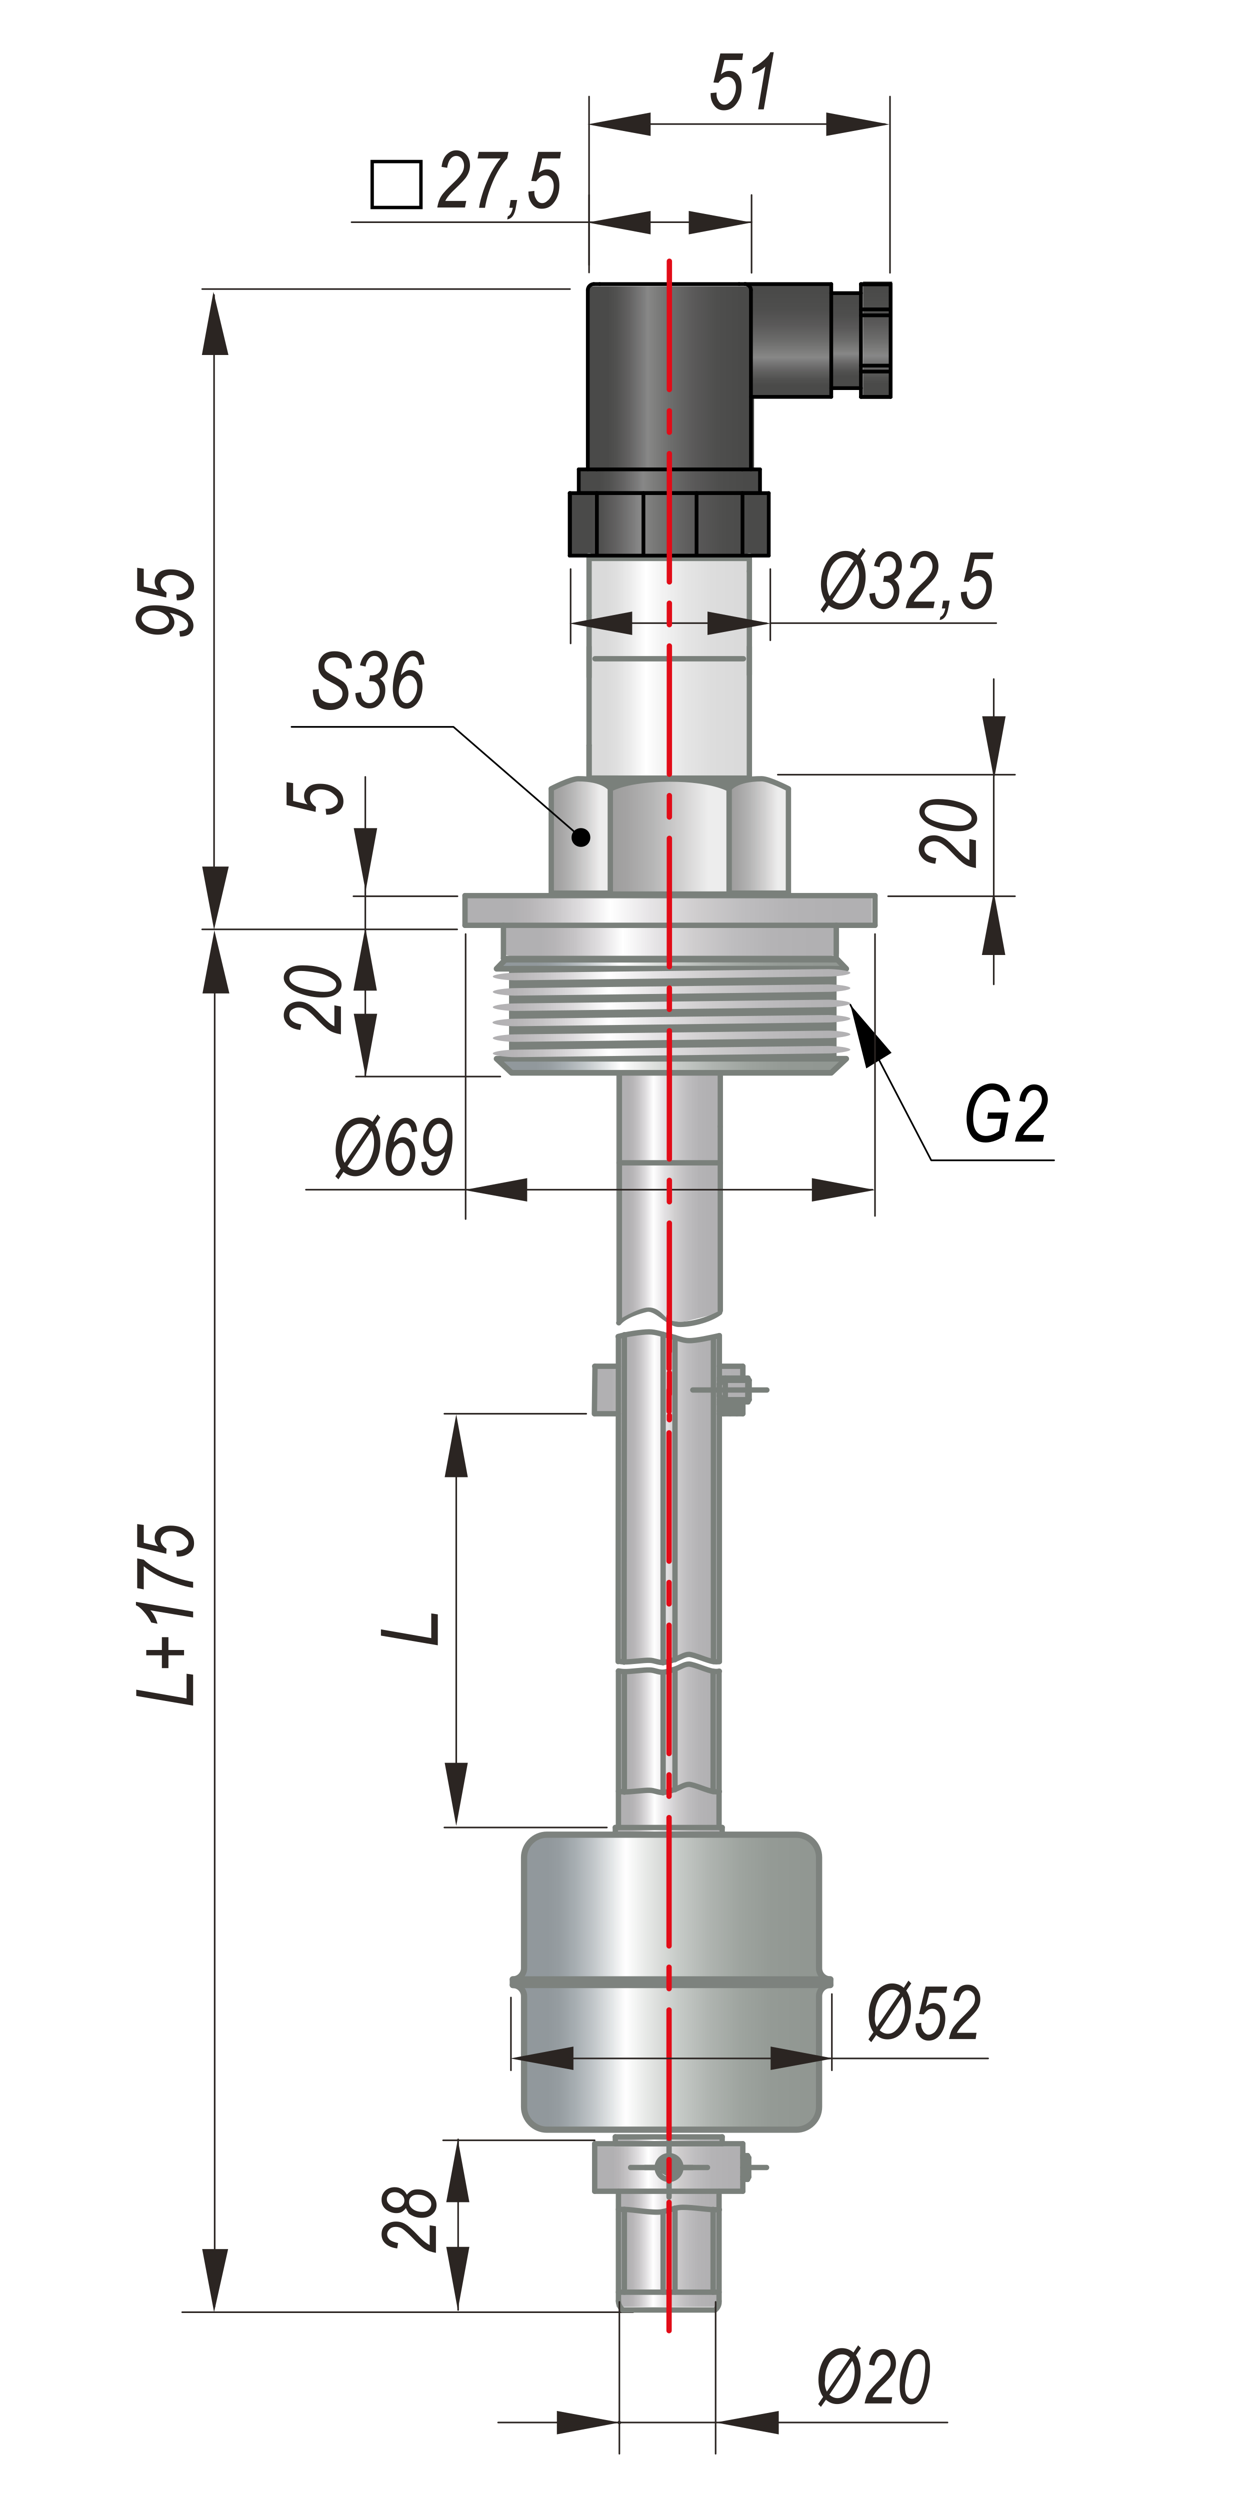 <?xml version="1.0" encoding="utf-8"?>
<!-- Generator: Adobe Illustrator 24.0.1, SVG Export Plug-In . SVG Version: 6.00 Build 0)  -->
<svg version="1.1" id="Layer_1" xmlns="http://www.w3.org/2000/svg" xmlns:xlink="http://www.w3.org/1999/xlink" x="0px" y="0px"
	 width="400px" height="800px" viewBox="0 0 400 800" enable-background="new 0 0 400 800" xml:space="preserve">
<pattern  x="-896.4" width="1" height="1" patternUnits="userSpaceOnUse" id="AcUsrDefPat_x7B_255_x2C_255_x2C_255_x7D_" viewBox="0 -1 1 1" overflow="visible">
	<g>
		<rect x="0" y="-1" fill="none" width="1" height="1"/>
		
			<line fill="none" stroke="#4574B9" stroke-width="1.000000e-03" stroke-linecap="round" stroke-linejoin="round" stroke-miterlimit="10" stroke-dasharray="6.171,0.884,0.884,0.884" x1="0" y1="-0.5" x2="1" y2="-0.5"/>
	</g>
</pattern>
<linearGradient id="SVGID_1_" gradientUnits="userSpaceOnUse" x1="-1530.136" y1="508.843" x2="-1477.624" y2="508.843" gradientTransform="matrix(-1 0 0 -1 -1289.664 722.516)">
	<stop  offset="7.909599e-02" style="stop-color:#DADADA"/>
	<stop  offset="0.242" style="stop-color:#DDDDDD"/>
	<stop  offset="0.396" style="stop-color:#E5E5E5"/>
	<stop  offset="0.546" style="stop-color:#F3F3F3"/>
	<stop  offset="0.644" style="stop-color:#FFFFFF"/>
	<stop  offset="0.737" style="stop-color:#ECECEC"/>
	<stop  offset="0.824" style="stop-color:#DFDFDF"/>
	<stop  offset="0.887" style="stop-color:#DADADA"/>
</linearGradient>
<polygon fill="url(#SVGID_1_)" points="188,179 240.5,179 240.5,248.3 188,248.3 "/>
<linearGradient id="SVGID_2_" gradientUnits="userSpaceOnUse" x1="-1530.915" y1="601.599" x2="-1478.183" y2="601.599" gradientTransform="matrix(-1 0 0 -1 -1289.664 722.516)">
	<stop  offset="7.909599e-02" style="stop-color:#4A4A49"/>
	<stop  offset="0.225" style="stop-color:#4E4E4D"/>
	<stop  offset="0.364" style="stop-color:#5A5959"/>
	<stop  offset="0.499" style="stop-color:#6C6C6B"/>
	<stop  offset="0.632" style="stop-color:#858584"/>
	<stop  offset="0.644" style="stop-color:#878787"/>
	<stop  offset="0.669" style="stop-color:#7E7E7E"/>
	<stop  offset="0.757" style="stop-color:#636262"/>
	<stop  offset="0.833" style="stop-color:#515150"/>
	<stop  offset="0.887" style="stop-color:#4A4A49"/>
</linearGradient>
<polygon fill="url(#SVGID_2_)" points="188.5,91.6 241.3,91.6 241.3,150.2 188.5,150.2 "/>
<linearGradient id="SVGID_3_" gradientUnits="userSpaceOnUse" x1="-1532.85" y1="568.509" x2="-1474.91" y2="568.509" gradientTransform="matrix(-1 0 0 -1 -1289.664 722.516)">
	<stop  offset="7.909599e-02" style="stop-color:#4A4A49"/>
	<stop  offset="0.225" style="stop-color:#4E4E4D"/>
	<stop  offset="0.364" style="stop-color:#5A5959"/>
	<stop  offset="0.499" style="stop-color:#6C6C6B"/>
	<stop  offset="0.632" style="stop-color:#858584"/>
	<stop  offset="0.644" style="stop-color:#878787"/>
	<stop  offset="0.669" style="stop-color:#7E7E7E"/>
	<stop  offset="0.757" style="stop-color:#636262"/>
	<stop  offset="0.833" style="stop-color:#515150"/>
	<stop  offset="0.887" style="stop-color:#4A4A49"/>
</linearGradient>
<polygon fill="url(#SVGID_3_)" points="185.2,150.2 243.2,150.2 243.2,157.8 185.2,157.8 "/>
<linearGradient id="SVGID_4_" gradientUnits="userSpaceOnUse" x1="-906.985" y1="-233.995" x2="-870.077" y2="-233.995" gradientTransform="matrix(0 1 -1 0 19.048 997.613)">
	<stop  offset="7.909599e-02" style="stop-color:#4A4A49"/>
	<stop  offset="0.225" style="stop-color:#4E4E4D"/>
	<stop  offset="0.364" style="stop-color:#5A5959"/>
	<stop  offset="0.499" style="stop-color:#6C6C6B"/>
	<stop  offset="0.632" style="stop-color:#858584"/>
	<stop  offset="0.644" style="stop-color:#878787"/>
	<stop  offset="0.669" style="stop-color:#7E7E7E"/>
	<stop  offset="0.757" style="stop-color:#636262"/>
	<stop  offset="0.833" style="stop-color:#515150"/>
	<stop  offset="0.887" style="stop-color:#4A4A49"/>
</linearGradient>
<polygon fill="url(#SVGID_4_)" points="240.5,127.5 240.5,90.6 265.5,90.6 265.5,127.5 "/>
<linearGradient id="SVGID_5_" gradientUnits="userSpaceOnUse" x1="-907.519" y1="-261.836" x2="-870.611" y2="-261.836" gradientTransform="matrix(0 1 -1 0 19.048 997.613)">
	<stop  offset="7.909599e-02" style="stop-color:#4A4A49"/>
	<stop  offset="0.225" style="stop-color:#4E4E4D"/>
	<stop  offset="0.364" style="stop-color:#5A5959"/>
	<stop  offset="0.499" style="stop-color:#6C6C6B"/>
	<stop  offset="0.632" style="stop-color:#858584"/>
	<stop  offset="0.644" style="stop-color:#878787"/>
	<stop  offset="0.669" style="stop-color:#7E7E7E"/>
	<stop  offset="0.757" style="stop-color:#636262"/>
	<stop  offset="0.833" style="stop-color:#515150"/>
	<stop  offset="0.887" style="stop-color:#4A4A49"/>
</linearGradient>
<polygon fill="url(#SVGID_5_)" points="276.2,127 276.2,90.1 285.5,90.1 285.5,127 "/>
<linearGradient id="SVGID_6_" gradientUnits="userSpaceOnUse" x1="-903.244" y1="-251.897" x2="-873.853" y2="-251.897" gradientTransform="matrix(0 1 -1 0 19.048 997.613)">
	<stop  offset="7.909599e-02" style="stop-color:#4A4A49"/>
	<stop  offset="0.225" style="stop-color:#4E4E4D"/>
	<stop  offset="0.364" style="stop-color:#5A5959"/>
	<stop  offset="0.499" style="stop-color:#6C6C6B"/>
	<stop  offset="0.632" style="stop-color:#858584"/>
	<stop  offset="0.644" style="stop-color:#878787"/>
	<stop  offset="0.669" style="stop-color:#7E7E7E"/>
	<stop  offset="0.757" style="stop-color:#636262"/>
	<stop  offset="0.833" style="stop-color:#515150"/>
	<stop  offset="0.887" style="stop-color:#4A4A49"/>
</linearGradient>
<polygon fill="url(#SVGID_6_)" points="266.3,123.8 266.3,94.4 275.6,94.4 275.6,123.8 "/>
<linearGradient id="SVGID_7_" gradientUnits="userSpaceOnUse" x1="-1535.226" y1="554.438" x2="-1471.529" y2="554.438" gradientTransform="matrix(-1 0 0 -1 -1289.664 722.516)">
	<stop  offset="7.909599e-02" style="stop-color:#4A4A49"/>
	<stop  offset="0.225" style="stop-color:#4E4E4D"/>
	<stop  offset="0.364" style="stop-color:#5A5959"/>
	<stop  offset="0.499" style="stop-color:#6C6C6B"/>
	<stop  offset="0.632" style="stop-color:#858584"/>
	<stop  offset="0.644" style="stop-color:#878787"/>
	<stop  offset="0.669" style="stop-color:#7E7E7E"/>
	<stop  offset="0.757" style="stop-color:#636262"/>
	<stop  offset="0.833" style="stop-color:#515150"/>
	<stop  offset="0.887" style="stop-color:#4A4A49"/>
</linearGradient>
<polygon fill="url(#SVGID_7_)" points="181.9,158.3 245.6,158.3 245.6,177.8 181.9,177.8 "/>
<g id="LINE_746_">
	
		<line fill="none" stroke="#7A807B" stroke-width="1.71" stroke-linecap="round" stroke-linejoin="round" stroke-miterlimit="10" x1="188.5" y1="178.7" x2="239.8" y2="178.7"/>
</g>
<g id="LINE_770_">
	
		<line fill="none" stroke="#7A807B" stroke-width="1.71" stroke-linecap="round" stroke-linejoin="round" stroke-miterlimit="10" x1="188.5" y1="249" x2="192" y2="249"/>
</g>
<g id="LINE_772_">
	
		<line fill="none" stroke="#7A807B" stroke-width="1.71" stroke-linecap="round" stroke-linejoin="round" stroke-miterlimit="10" x1="188.5" y1="238.5" x2="188.5" y2="197"/>
</g>
<g id="LINE_773_">
	
		<line fill="none" stroke="#7A807B" stroke-width="1.71" stroke-linecap="round" stroke-linejoin="round" stroke-miterlimit="10" x1="239.8" y1="249" x2="239.8" y2="182.8"/>
</g>
<g id="LINE_787_">
	
		<line fill="none" stroke="#7A807B" stroke-width="1.71" stroke-linecap="round" stroke-linejoin="round" stroke-miterlimit="10" x1="239.8" y1="215.9" x2="239.8" y2="207"/>
</g>
<g id="LINE_788_">
	
		<line fill="none" stroke="#7A807B" stroke-width="1.71" stroke-linecap="round" stroke-linejoin="round" stroke-miterlimit="10" x1="188.5" y1="216.7" x2="188.5" y2="207"/>
</g>
<g id="LINE_789_">
	
		<line fill="none" stroke="#7A807B" stroke-width="1.71" stroke-linecap="round" stroke-linejoin="round" stroke-miterlimit="10" x1="237.9" y1="210.8" x2="190.4" y2="210.8"/>
</g>
<g id="LINE_10_">
	
		<line fill="none" stroke="#2B2522" stroke-width="0.513" stroke-linecap="round" stroke-linejoin="round" x1="202.6" y1="739.9" x2="58.3" y2="739.9"/>
</g>
<g id="LINE_5_">
	
		<line fill="none" stroke="#2B2522" stroke-width="0.513" stroke-linecap="round" stroke-linejoin="round" x1="146.3" y1="297.4" x2="64.7" y2="297.4"/>
</g>
<g id="LINE_6_">
	
		<line fill="none" stroke="#2B2522" stroke-width="0.513" stroke-linecap="round" stroke-linejoin="round" x1="68.7" y1="738" x2="68.7" y2="299.3"/>
</g>
<polygon fill="#2B2522" points="64.8,317.9 73.4,317.9 68.6,297.7 "/>
<polygon fill="#2B2522" points="73,719.7 64.7,719.7 68.5,739.9 "/>
<g>
	<path fill="#2B2522" d="M61.8,545.8l-18.2-3.1v-2l16.1,2.8v-7.9l2.1,0.3V545.8z"/>
	<path fill="#2B2522" d="M58.9,529.7h-5v4.1h-2.1v-4.1h-5V528h5v-4.1h2.1v4.1h5V529.7z"/>
	<path fill="#2B2522" d="M61.8,517.6l-13.7-2.3c1,1,1.8,2.5,2.3,4.3l-2-0.4c-0.6-1.2-1.4-2.4-2.5-3.6c-0.8-0.9-1.6-1.6-2.4-1.9v-1.1
		l18.3,3.1V517.6z"/>
	<path fill="#2B2522" d="M61.8,508.1c-1.6-0.2-3.4-0.7-5.5-1.4c-2.1-0.7-4-1.6-5.8-2.5c-1.8-1-3.3-2-4.5-3v7.4l-2.1-0.4v-9.5
		l2.1,0.4c1.7,1.6,3.8,2.9,6.3,4.1c3.3,1.5,6.4,2.5,9.5,3V508.1z"/>
	<path fill="#2B2522" d="M56.6,498.1l-0.2-1.9l0.6,0c0.6,0,1.2-0.1,1.7-0.4c0.6-0.3,1-0.6,1.2-0.9c0.3-0.4,0.4-0.8,0.4-1.2
		c0-0.5-0.2-1.1-0.7-1.6s-1.1-1.1-2-1.5c-0.9-0.4-1.9-0.6-2.8-0.6c-1,0-1.9,0.3-2.5,0.8c-0.6,0.5-0.9,1.1-0.9,1.9
		c0,1.1,0.6,2,1.9,2.9l-0.1,1.6l-9.3-2.2v-7.3l2.1,0.3v5.7l4.6,1.1c-0.7-0.8-1.1-1.7-1.1-2.7c0-1.1,0.4-2,1.3-2.8
		c0.9-0.8,2.2-1.1,3.8-1.1c2.3,0,4.1,0.6,5.6,1.8c1.3,1,1.9,2.3,1.9,3.9c0,0.8-0.2,1.5-0.6,2.1c-0.4,0.6-1,1.1-1.8,1.5
		c-0.8,0.4-1.7,0.6-2.7,0.6L56.6,498.1z"/>
</g>
<g id="LINE_62_">
	
		<line fill="none" stroke="#2B2522" stroke-width="0.513" stroke-linecap="round" stroke-linejoin="round" x1="182.4" y1="92.5" x2="64.7" y2="92.5"/>
</g>
<g id="LINE_61_">
	
		<line fill="none" stroke="#2B2522" stroke-width="0.513" stroke-linecap="round" stroke-linejoin="round" x1="68.5" y1="295.6" x2="68.5" y2="94.4"/>
</g>
<polygon fill="#2B2522" points="64.6,113.6 73.1,113.6 68.3,93.4 "/>
<polygon fill="#2B2522" points="73.2,277.3 64.7,277.3 68.5,297.5 "/>
<g>
	<path fill="#2B2522" d="M57.6,203.7l-0.2-1.7c1.9-0.2,2.8-0.9,2.8-2c0-0.7-0.4-1.4-1.2-2c-1.1-0.9-2.7-1.5-4.7-1.9
		c0.6,0.7,1,1.2,1.2,1.7s0.3,0.9,0.3,1.4c0,1-0.5,1.9-1.4,2.7c-0.9,0.8-2.2,1.2-3.9,1.2c-1.8,0-3.5-0.5-4.9-1.4
		c-1.5-0.9-2.2-2.2-2.2-3.7c0-1.2,0.5-2.2,1.6-3.1s2.7-1.2,4.7-1.2c2.4,0,4.7,0.4,6.7,1.1c2.1,0.7,3.5,1.5,4.3,2.5
		c0.8,0.9,1.2,1.9,1.2,2.9c0,1-0.4,1.8-1.1,2.5C60.2,203.3,59.1,203.7,57.6,203.7z M50.4,201.3c1.2,0,2.1-0.3,2.7-0.8
		c0.7-0.5,1-1.1,1-1.8c0-0.9-0.6-1.7-1.7-2.4c-1-0.6-2.2-0.9-3.4-0.9c-0.7,0-1.4,0.1-2,0.4c-0.6,0.3-1,0.6-1.3,1
		c-0.3,0.4-0.4,0.8-0.4,1.2c0,0.5,0.2,1,0.6,1.5c0.4,0.5,1,0.9,1.9,1.3C48.7,201.1,49.5,201.3,50.4,201.3z"/>
	<path fill="#2B2522" d="M56.6,192.1l-0.2-1.9l0.6,0c0.6,0,1.2-0.1,1.7-0.4c0.6-0.3,1-0.6,1.2-0.9c0.3-0.4,0.4-0.8,0.4-1.2
		c0-0.5-0.2-1.1-0.7-1.6s-1.1-1.1-2-1.5c-0.9-0.4-1.9-0.6-2.8-0.6c-1,0-1.9,0.3-2.5,0.8c-0.6,0.5-0.9,1.1-0.9,1.9
		c0,1.1,0.6,2,1.9,2.9l-0.1,1.6l-9.3-2.2v-7.3l2.1,0.3v5.7l4.6,1.1c-0.7-0.8-1.1-1.7-1.1-2.7c0-1.1,0.4-2,1.3-2.8
		c0.9-0.8,2.2-1.1,3.8-1.1c2.3,0,4.1,0.6,5.6,1.8c1.3,1,1.9,2.3,1.9,3.9c0,0.8-0.2,1.5-0.6,2.1c-0.4,0.6-1,1.1-1.8,1.5
		c-0.8,0.4-1.7,0.6-2.7,0.6L56.6,192.1z"/>
</g>
<g id="LINE_15_">
	
		<line fill="none" stroke="#2B2522" stroke-width="0.513" stroke-linecap="round" stroke-linejoin="round" x1="188.5" y1="30.9" x2="188.5" y2="87.2"/>
</g>
<g id="LINE_14_">
	
		<line fill="none" stroke="#2B2522" stroke-width="0.513" stroke-linecap="round" stroke-linejoin="round" x1="284.8" y1="30.9" x2="284.8" y2="87.3"/>
</g>
<g id="LINE_13_">
	
		<line fill="none" stroke="#2B2522" stroke-width="0.513" stroke-linecap="round" stroke-linejoin="round" x1="190.4" y1="39.7" x2="283.2" y2="39.7"/>
</g>
<g>
	<path fill="#2B2522" d="M227.4,29.8l1.9-0.2l0,0.6c0,0.6,0.1,1.2,0.4,1.7c0.3,0.6,0.6,1,0.9,1.2c0.4,0.3,0.8,0.4,1.2,0.4
		c0.5,0,1.1-0.2,1.6-0.7c0.6-0.4,1.1-1.1,1.5-2c0.4-0.9,0.6-1.9,0.6-2.8c0-1-0.3-1.9-0.8-2.5s-1.1-0.9-1.9-0.9c-1.1,0-2,0.6-2.9,1.9
		l-1.6-0.1l2.2-9.3h7.3l-0.3,2.1h-5.7l-1.1,4.6c0.8-0.7,1.7-1.1,2.7-1.1c1.1,0,2,0.4,2.8,1.3c0.8,0.9,1.1,2.2,1.1,3.8
		c0,2.3-0.6,4.1-1.8,5.6c-1,1.3-2.3,1.9-3.9,1.9c-0.8,0-1.5-0.2-2.1-0.6c-0.6-0.4-1.1-1-1.5-1.8c-0.4-0.8-0.6-1.7-0.6-2.7
		L227.4,29.8z"/>
	<path fill="#2B2522" d="M242.6,35l2.3-13.7c-1,1-2.5,1.8-4.3,2.3l0.4-2c1.2-0.6,2.4-1.4,3.6-2.5c0.9-0.8,1.6-1.6,1.9-2.4h1.1
		L244.4,35H242.6z"/>
</g>
<polygon fill="#2B2522" points="264.4,36 264.4,43.5 284.6,39.8 "/>
<polygon fill="#2B2522" points="208.2,43.5 208.2,36 188,39.8 "/>
<g id="LINE_60_">
	
		<line fill="none" stroke="#2B2522" stroke-width="0.513" stroke-linecap="round" stroke-linejoin="round" x1="188.5" y1="62.4" x2="188.5" y2="84.8"/>
</g>
<g id="LINE_59_">
	
		<line fill="none" stroke="#2B2522" stroke-width="0.513" stroke-linecap="round" stroke-linejoin="round" x1="240.5" y1="62.4" x2="240.5" y2="87.3"/>
</g>
<g id="LINE_58_">
	
		<line fill="none" stroke="#2B2522" stroke-width="0.513" stroke-linecap="round" stroke-linejoin="round" x1="112.5" y1="71.1" x2="240.5" y2="71.1"/>
</g>
<g>
	<path fill="#2B2522" d="M139.9,66.5c0.3-1.6,0.7-2.9,1.4-3.9c0.5-0.8,1.8-2.2,3.9-4.2c1.3-1.2,2.1-2.2,2.6-3s0.7-1.6,0.7-2.4
		c0-0.9-0.3-1.6-0.7-2.2c-0.5-0.6-1.1-0.9-1.8-0.9c-0.7,0-1.3,0.3-1.8,0.9c-0.5,0.6-0.9,1.5-1.1,2.9l-1.8-0.3c0.2-1.7,0.7-3,1.6-3.9
		c0.9-0.9,1.9-1.4,3.1-1.4c1.3,0,2.4,0.5,3.2,1.4c0.8,0.9,1.2,2.1,1.2,3.5c0,1.2-0.4,2.4-1.1,3.5c-0.4,0.7-1.7,2.1-3.8,4.1
		c-1.6,1.5-2.6,2.8-3,3.7h6.7l-0.4,2.1H139.9z"/>
	<path fill="#2B2522" d="M153.3,66.5c0.2-1.6,0.7-3.4,1.4-5.5c0.7-2.1,1.6-4,2.5-5.8c1-1.8,2-3.3,3-4.5h-7.4l0.4-2.1h9.5l-0.4,2.1
		c-1.6,1.7-2.9,3.8-4.1,6.3c-1.5,3.3-2.5,6.4-3,9.5H153.3z"/>
	<path fill="#2B2522" d="M163,66.5l0.4-2.5h2.1l-0.4,2.2c-0.4,2.5-1.3,3.8-2.8,4l0.2-1c0.8-0.3,1.3-1.2,1.6-2.7H163z"/>
	<path fill="#2B2522" d="M169.1,61.3l1.9-0.2l0,0.6c0,0.6,0.1,1.2,0.4,1.7c0.3,0.6,0.6,1,0.9,1.2c0.4,0.3,0.8,0.4,1.2,0.4
		c0.5,0,1.1-0.2,1.6-0.7c0.6-0.4,1.1-1.1,1.5-2c0.4-0.9,0.6-1.9,0.6-2.8c0-1-0.3-1.9-0.8-2.5c-0.5-0.6-1.1-0.9-1.9-0.9
		c-1.1,0-2,0.6-2.9,1.9l-1.6-0.1l2.2-9.3h7.3l-0.3,2.1h-5.7l-1.1,4.6c0.8-0.7,1.7-1.1,2.7-1.1c1.1,0,2,0.4,2.8,1.3
		c0.8,0.9,1.1,2.2,1.1,3.8c0,2.3-0.6,4.1-1.8,5.6c-1,1.3-2.3,1.9-3.9,1.9c-0.8,0-1.5-0.2-2.1-0.6c-0.6-0.4-1.1-1-1.5-1.8
		c-0.4-0.8-0.6-1.7-0.6-2.7L169.1,61.3z"/>
</g>
<polygon fill="#2B2522" points="220.4,67.5 220.4,75 240.5,71.2 "/>
<polygon fill="#2B2522" points="208.2,75 208.2,67.5 188,71.2 "/>
<g id="LINE_743_">
	
		<line fill="none" stroke="#7A807B" stroke-width="1.71" stroke-linecap="round" stroke-linejoin="round" stroke-miterlimit="10" x1="188.5" y1="249" x2="188.5" y2="238.5"/>
</g>
<g id="LINE_744_">
	
		<line fill="none" stroke="#7A807B" stroke-width="1.71" stroke-linecap="round" stroke-linejoin="round" stroke-miterlimit="10" x1="188.5" y1="197" x2="188.5" y2="177.8"/>
</g>
<g id="LINE_745_">
	
		<line fill="none" stroke="#7A807B" stroke-width="1.71" stroke-linecap="round" stroke-linejoin="round" stroke-miterlimit="10" x1="188.5" y1="249" x2="197.7" y2="249"/>
</g>
<g id="LINE_774_">
	
		<line fill="none" stroke="#7A807B" stroke-width="1.71" stroke-linecap="round" stroke-linejoin="round" stroke-miterlimit="10" x1="239.8" y1="182.8" x2="239.8" y2="177.8"/>
</g>
<g id="LINE_775_">
	
		<line fill="none" stroke="#7A807B" stroke-width="1.71" stroke-linecap="round" stroke-linejoin="round" stroke-miterlimit="10" x1="188.5" y1="249" x2="188.5" y2="238.5"/>
</g>
<g id="LINE_777_">
	
		<line fill="none" stroke="#7A807B" stroke-width="1.71" stroke-linecap="round" stroke-linejoin="round" stroke-miterlimit="10" x1="188.5" y1="249" x2="239.8" y2="249"/>
</g>
<g>
	<g id="LINE_751_">
		
			<line fill="none" stroke="#000000" stroke-width="1.2" stroke-linecap="round" stroke-linejoin="round" stroke-miterlimit="10" x1="237.6" y1="157.8" x2="222.9" y2="157.8"/>
	</g>
	<g id="LINE_752_">
		
			<line fill="none" stroke="#000000" stroke-width="1.2" stroke-linecap="round" stroke-linejoin="round" stroke-miterlimit="10" x1="237.6" y1="157.8" x2="237.6" y2="177.8"/>
	</g>
	<g id="LINE_753_">
		
			<line fill="none" stroke="#000000" stroke-width="1.2" stroke-linecap="round" stroke-linejoin="round" stroke-miterlimit="10" x1="246" y1="157.8" x2="237.6" y2="157.8"/>
	</g>
	<g id="LINE_754_">
		
			<line fill="none" stroke="#000000" stroke-width="1.2" stroke-linecap="round" stroke-linejoin="round" stroke-miterlimit="10" x1="191" y1="157.8" x2="191" y2="177.8"/>
	</g>
	<g id="LINE_755_">
		
			<line fill="none" stroke="#000000" stroke-width="1.2" stroke-linecap="round" stroke-linejoin="round" stroke-miterlimit="10" x1="222.9" y1="157.8" x2="205.9" y2="157.8"/>
	</g>
	<g id="LINE_756_">
		
			<line fill="none" stroke="#000000" stroke-width="1.2" stroke-linecap="round" stroke-linejoin="round" stroke-miterlimit="10" x1="237.6" y1="177.8" x2="222.9" y2="177.8"/>
	</g>
	<g id="LINE_759_">
		
			<line fill="none" stroke="#000000" stroke-width="1.2" stroke-linecap="round" stroke-linejoin="round" stroke-miterlimit="10" x1="182.4" y1="177.8" x2="182.3" y2="177.8"/>
	</g>
	<g id="LINE_760_">
		
			<line fill="none" stroke="#000000" stroke-width="1.2" stroke-linecap="round" stroke-linejoin="round" stroke-miterlimit="10" x1="205.9" y1="157.8" x2="191" y2="157.8"/>
	</g>
	<g id="LINE_761_">
		
			<line fill="none" stroke="#000000" stroke-width="1.2" stroke-linecap="round" stroke-linejoin="round" stroke-miterlimit="10" x1="182.4" y1="157.8" x2="182.4" y2="177.8"/>
	</g>
	<g id="LINE_762_">
		
			<line fill="none" stroke="#000000" stroke-width="1.2" stroke-linecap="round" stroke-linejoin="round" stroke-miterlimit="10" x1="205.9" y1="157.8" x2="205.9" y2="177.8"/>
	</g>
	<g id="LINE_763_">
		
			<line fill="none" stroke="#000000" stroke-width="1.2" stroke-linecap="round" stroke-linejoin="round" stroke-miterlimit="10" x1="222.9" y1="177.8" x2="205.9" y2="177.8"/>
	</g>
	<g id="LINE_764_">
		
			<line fill="none" stroke="#000000" stroke-width="1.2" stroke-linecap="round" stroke-linejoin="round" stroke-miterlimit="10" x1="182.3" y1="157.8" x2="182.3" y2="177.8"/>
	</g>
	<g id="LINE_765_">
		
			<line fill="none" stroke="#000000" stroke-width="1.2" stroke-linecap="round" stroke-linejoin="round" stroke-miterlimit="10" x1="246" y1="157.8" x2="246" y2="177.8"/>
	</g>
	<g id="LINE_766_">
		
			<line fill="none" stroke="#000000" stroke-width="1.2" stroke-linecap="round" stroke-linejoin="round" stroke-miterlimit="10" x1="182.4" y1="157.8" x2="182.3" y2="157.8"/>
	</g>
	<g id="LINE_767_">
		
			<line fill="none" stroke="#000000" stroke-width="1.2" stroke-linecap="round" stroke-linejoin="round" stroke-miterlimit="10" x1="191" y1="157.8" x2="182.4" y2="157.8"/>
	</g>
	<g id="LINE_768_">
		
			<line fill="none" stroke="#000000" stroke-width="1.2" stroke-linecap="round" stroke-linejoin="round" stroke-miterlimit="10" x1="205.9" y1="177.8" x2="191" y2="177.8"/>
	</g>
	<g id="LINE_769_">
		
			<line fill="none" stroke="#000000" stroke-width="1.2" stroke-linecap="round" stroke-linejoin="round" stroke-miterlimit="10" x1="222.9" y1="157.8" x2="222.9" y2="177.8"/>
	</g>
	<g id="LINE_82_">
		
			<line fill="none" stroke="#000000" stroke-width="1.2" stroke-linecap="round" stroke-linejoin="round" stroke-miterlimit="10" x1="275.5" y1="127" x2="285" y2="127"/>
	</g>
	<g id="LINE_54_">
		
			<line fill="none" stroke="#000000" stroke-width="1.2" stroke-linecap="round" stroke-linejoin="round" stroke-miterlimit="10" x1="266" y1="93.8" x2="275.5" y2="93.8"/>
	</g>
	<g id="LINE_53_">
		
			<line fill="none" stroke="#000000" stroke-width="1.2" stroke-linecap="round" stroke-linejoin="round" stroke-miterlimit="10" x1="275.5" y1="99" x2="275.5" y2="100.9"/>
	</g>
	<g id="LINE_52_">
		
			<line fill="none" stroke="#000000" stroke-width="1.2" stroke-linecap="round" stroke-linejoin="round" stroke-miterlimit="10" x1="240.3" y1="127" x2="266" y2="127"/>
	</g>
	<g id="LINE_51_">
		
			<line fill="none" stroke="#000000" stroke-width="1.2" stroke-linecap="round" stroke-linejoin="round" stroke-miterlimit="10" x1="275.5" y1="118.9" x2="275.5" y2="127"/>
	</g>
	<g id="LINE_50_">
		
			<line fill="none" stroke="#000000" stroke-width="1.2" stroke-linecap="round" stroke-linejoin="round" stroke-miterlimit="10" x1="238.4" y1="90.9" x2="266" y2="90.9"/>
	</g>
	<g id="ARC_361_">
		
			<path fill="none" stroke="#000000" stroke-width="1.2" stroke-linecap="round" stroke-linejoin="round" stroke-miterlimit="10" d="
			M240.3,92.8c0-1-0.9-1.9-1.9-1.9"/>
	</g>
	<g id="LINE_49_">
		
			<line fill="none" stroke="#000000" stroke-width="1.2" stroke-linecap="round" stroke-linejoin="round" stroke-miterlimit="10" x1="285" y1="117" x2="285" y2="118.9"/>
	</g>
	<g id="LINE_48_">
		
			<line fill="none" stroke="#000000" stroke-width="1.2" stroke-linecap="round" stroke-linejoin="round" stroke-miterlimit="10" x1="285" y1="99" x2="285" y2="100.9"/>
	</g>
	<g id="LINE_47_">
		
			<line fill="none" stroke="#000000" stroke-width="1.2" stroke-linecap="round" stroke-linejoin="round" stroke-miterlimit="10" x1="266" y1="124.2" x2="275.5" y2="124.2"/>
	</g>
	<g id="LINE_46_">
		
			<line fill="none" stroke="#000000" stroke-width="1.2" stroke-linecap="round" stroke-linejoin="round" stroke-miterlimit="10" x1="285" y1="91" x2="285" y2="99"/>
	</g>
	<g id="LINE_45_">
		
			<line fill="none" stroke="#000000" stroke-width="1.2" stroke-linecap="round" stroke-linejoin="round" stroke-miterlimit="10" x1="275.5" y1="118.9" x2="285" y2="118.9"/>
	</g>
	<g id="LINE_44_">
		
			<line fill="none" stroke="#000000" stroke-width="1.2" stroke-linecap="round" stroke-linejoin="round" stroke-miterlimit="10" x1="275.5" y1="100.9" x2="275.5" y2="117"/>
	</g>
	<g id="LINE_43_">
		
			<line fill="none" stroke="#000000" stroke-width="1.2" stroke-linecap="round" stroke-linejoin="round" stroke-miterlimit="10" x1="188.1" y1="92.8" x2="188.1" y2="150.2"/>
	</g>
	<g id="LINE_42_">
		
			<line fill="none" stroke="#000000" stroke-width="1.2" stroke-linecap="round" stroke-linejoin="round" stroke-miterlimit="10" x1="285" y1="118.9" x2="285" y2="127"/>
	</g>
	<g id="LINE_41_">
		
			<line fill="none" stroke="#000000" stroke-width="1.2" stroke-linecap="round" stroke-linejoin="round" stroke-miterlimit="10" x1="275.5" y1="91" x2="275.5" y2="99"/>
	</g>
	<g id="LINE_40_">
		
			<line fill="none" stroke="#000000" stroke-width="1.2" stroke-linecap="round" stroke-linejoin="round" stroke-miterlimit="10" x1="285" y1="127" x2="285" y2="127"/>
	</g>
	<g id="LINE_39_">
		
			<line fill="none" stroke="#000000" stroke-width="1.2" stroke-linecap="round" stroke-linejoin="round" stroke-miterlimit="10" x1="275.5" y1="117" x2="275.5" y2="118.9"/>
	</g>
	<g id="LINE_38_">
		
			<line fill="none" stroke="#000000" stroke-width="1.2" stroke-linecap="round" stroke-linejoin="round" stroke-miterlimit="10" x1="275.5" y1="90.9" x2="285" y2="90.9"/>
	</g>
	<g id="LINE_37_">
		
			<line fill="none" stroke="#000000" stroke-width="1.2" stroke-linecap="round" stroke-linejoin="round" stroke-miterlimit="10" x1="191.9" y1="90.9" x2="190" y2="90.9"/>
	</g>
	<g id="LINE_36_">
		
			<line fill="none" stroke="#000000" stroke-width="1.2" stroke-linecap="round" stroke-linejoin="round" stroke-miterlimit="10" x1="275.5" y1="100.9" x2="285" y2="100.9"/>
	</g>
	<g id="LINE_35_">
		
			<line fill="none" stroke="#000000" stroke-width="1.2" stroke-linecap="round" stroke-linejoin="round" stroke-miterlimit="10" x1="238.4" y1="90.9" x2="236.5" y2="90.9"/>
	</g>
	<g id="LINE_34_">
		
			<line fill="none" stroke="#000000" stroke-width="1.2" stroke-linecap="round" stroke-linejoin="round" stroke-miterlimit="10" x1="285" y1="90.9" x2="285" y2="91"/>
	</g>
	<g id="LINE_33_">
		
			<line fill="none" stroke="#000000" stroke-width="1.2" stroke-linecap="round" stroke-linejoin="round" stroke-miterlimit="10" x1="275.5" y1="99" x2="285" y2="99"/>
	</g>
	<g id="LINE_32_">
		
			<line fill="none" stroke="#000000" stroke-width="1.2" stroke-linecap="round" stroke-linejoin="round" stroke-miterlimit="10" x1="285" y1="100.9" x2="285" y2="117"/>
	</g>
	<g id="LINE_31_">
		
			<line fill="none" stroke="#000000" stroke-width="1.2" stroke-linecap="round" stroke-linejoin="round" stroke-miterlimit="10" x1="275.5" y1="117" x2="285" y2="117"/>
	</g>
	<g id="LINE_30_">
		
			<line fill="none" stroke="#000000" stroke-width="1.2" stroke-linecap="round" stroke-linejoin="round" stroke-miterlimit="10" x1="275.5" y1="127" x2="275.5" y2="127"/>
	</g>
	<g id="ARC_360_">
		
			<path fill="none" stroke="#000000" stroke-width="1.2" stroke-linecap="round" stroke-linejoin="round" stroke-miterlimit="10" d="
			M190,90.9c-1,0-1.9,0.9-1.9,1.9"/>
	</g>
	<g id="LINE_29_">
		
			<line fill="none" stroke="#000000" stroke-width="1.2" stroke-linecap="round" stroke-linejoin="round" stroke-miterlimit="10" x1="275.5" y1="90.9" x2="275.5" y2="91"/>
	</g>
	<g id="LINE_28_">
		
			<line fill="none" stroke="#000000" stroke-width="1.2" stroke-linecap="round" stroke-linejoin="round" stroke-miterlimit="10" x1="236.5" y1="90.9" x2="191.9" y2="90.9"/>
	</g>
	<g id="LINE_27_">
		
			<line fill="none" stroke="#000000" stroke-width="1.2" stroke-linecap="round" stroke-linejoin="round" stroke-miterlimit="10" x1="240.3" y1="92.8" x2="240.3" y2="150.2"/>
	</g>
	<g id="LINE_26_">
		
			<line fill="none" stroke="#000000" stroke-width="1.2" stroke-linecap="round" stroke-linejoin="round" stroke-miterlimit="10" x1="266" y1="90.9" x2="266" y2="127"/>
	</g>
	<g id="LINE_25_">
		
			<line fill="none" stroke="#000000" stroke-width="1.2" stroke-linecap="round" stroke-linejoin="round" stroke-miterlimit="10" x1="275.5" y1="91" x2="285" y2="91"/>
	</g>
	<g id="LINE_24_">
		
			<line fill="none" stroke="#000000" stroke-width="1.2" stroke-linecap="round" stroke-linejoin="round" stroke-miterlimit="10" x1="275.5" y1="127" x2="285" y2="127"/>
	</g>
	<g id="LINE_23_">
		
			<line fill="none" stroke="#000000" stroke-width="1.2" stroke-linecap="round" stroke-linejoin="round" stroke-miterlimit="10" x1="237.5" y1="150.2" x2="243.2" y2="150.2"/>
	</g>
	<g id="LINE_22_">
		
			<line fill="none" stroke="#000000" stroke-width="1.2" stroke-linecap="round" stroke-linejoin="round" stroke-miterlimit="10" x1="190.9" y1="150.2" x2="237.5" y2="150.2"/>
	</g>
	<g id="LINE_21_">
		
			<line fill="none" stroke="#000000" stroke-width="1.2" stroke-linecap="round" stroke-linejoin="round" stroke-miterlimit="10" x1="190.9" y1="157.8" x2="237.5" y2="157.8"/>
	</g>
	<g id="LINE_20_">
		
			<line fill="none" stroke="#000000" stroke-width="1.2" stroke-linecap="round" stroke-linejoin="round" stroke-miterlimit="10" x1="185.2" y1="157.8" x2="185.2" y2="150.2"/>
	</g>
	<g id="LINE_19_">
		
			<line fill="none" stroke="#000000" stroke-width="1.2" stroke-linecap="round" stroke-linejoin="round" stroke-miterlimit="10" x1="237.5" y1="157.8" x2="243.2" y2="157.8"/>
	</g>
	<g id="LINE_18_">
		
			<line fill="none" stroke="#000000" stroke-width="1.2" stroke-linecap="round" stroke-linejoin="round" stroke-miterlimit="10" x1="243.2" y1="157.8" x2="243.2" y2="150.2"/>
	</g>
	<g id="LINE_17_">
		
			<line fill="none" stroke="#000000" stroke-width="1.2" stroke-linecap="round" stroke-linejoin="round" stroke-miterlimit="10" x1="185.2" y1="157.8" x2="190.9" y2="157.8"/>
	</g>
	<g id="LINE_16_">
		
			<line fill="none" stroke="#000000" stroke-width="1.2" stroke-linecap="round" stroke-linejoin="round" stroke-miterlimit="10" x1="185.2" y1="150.2" x2="190.9" y2="150.2"/>
	</g>
	<g id="LINE_757_">
		
			<line fill="none" stroke="#000000" stroke-width="1.2" stroke-linecap="round" stroke-linejoin="round" stroke-miterlimit="10" x1="246" y1="177.8" x2="237.6" y2="177.8"/>
	</g>
	<g id="LINE_758_">
		
			<line fill="none" stroke="#000000" stroke-width="1.2" stroke-linecap="round" stroke-linejoin="round" stroke-miterlimit="10" x1="191" y1="177.8" x2="182.4" y2="177.8"/>
	</g>
</g>
<g id="LINE_57_">
	
		<line fill="none" stroke="#2B2522" stroke-width="0.513" stroke-linecap="round" stroke-linejoin="round" x1="182.6" y1="182.1" x2="182.6" y2="205.9"/>
</g>
<g id="LINE_56_">
	
		<line fill="none" stroke="#2B2522" stroke-width="0.513" stroke-linecap="round" stroke-linejoin="round" x1="246.5" y1="182.1" x2="246.5" y2="204.9"/>
</g>
<g id="LINE_12_">
	
		<line fill="none" stroke="#2B2522" stroke-width="0.513" stroke-linecap="round" stroke-linejoin="round" x1="246.5" y1="199.4" x2="318.8" y2="199.4"/>
</g>
<g>
	<path fill="#2B2522" d="M264.3,192.6c-1-1.5-1.6-3.4-1.6-5.7c0-2,0.4-3.9,1.2-5.6s1.7-2.9,2.9-3.8c1.2-0.8,2.4-1.2,3.8-1.2
		c1.5,0,2.8,0.5,3.9,1.4l1.6-2.4l0.9,1l-1.6,2.4c1,1.5,1.6,3.4,1.6,5.8c0,2-0.4,3.9-1.2,5.5s-1.8,2.9-3,3.8
		c-1.2,0.8-2.5,1.3-3.8,1.3c-1.4,0-2.7-0.5-3.8-1.4l-1.6,2.4l-1-1L264.3,192.6z M265.5,190.8l7.7-11.3c-0.8-0.8-1.7-1.2-2.7-1.2
		c-1,0-1.9,0.3-2.8,1s-1.7,1.7-2.2,3.1c-0.6,1.4-0.9,2.9-0.9,4.6C264.7,188.5,264.9,189.7,265.5,190.8z M274.1,180.5l-7.7,11.4
		c0.8,0.8,1.7,1.2,2.7,1.2c0.9,0,1.8-0.3,2.7-1s1.6-1.7,2.2-3.2s0.9-3,0.9-4.7C274.9,182.8,274.6,181.6,274.1,180.5z"/>
	<path fill="#2B2522" d="M278.2,190l1.8-0.3c0.1,1.3,0.4,2.2,0.9,2.7c0.5,0.5,1.1,0.8,1.8,0.8c0.9,0,1.6-0.4,2.3-1.2
		c0.7-0.8,1-1.7,1-2.7c0-0.9-0.3-1.7-0.8-2.3c-0.5-0.6-1.2-0.8-2-0.8c-0.1,0-0.3,0-0.6,0l0.3-1.9c0.2,0,0.3,0,0.5,0
		c1,0,1.8-0.3,2.4-0.9s0.9-1.4,0.9-2.4c0-0.9-0.2-1.6-0.7-2.1c-0.5-0.6-1-0.8-1.7-0.8c-0.7,0-1.3,0.3-1.8,0.9
		c-0.5,0.6-0.9,1.4-1,2.5l-1.8-0.4c0.3-1.5,0.9-2.7,1.8-3.5c0.9-0.8,1.9-1.2,3-1.2c1.2,0,2.1,0.4,2.9,1.3c0.8,0.9,1.2,2,1.2,3.4
		c0,1-0.2,1.8-0.6,2.5c-0.4,0.7-1,1.3-1.9,1.8c0.6,0.4,1,0.9,1.3,1.5c0.3,0.6,0.4,1.3,0.4,2.1c0,1.7-0.5,3.1-1.5,4.2
		c-1,1.2-2.2,1.7-3.5,1.7c-1.3,0-2.4-0.4-3.2-1.3C278.7,192.8,278.3,191.6,278.2,190z"/>
	<path fill="#2B2522" d="M289.8,194.7c0.3-1.6,0.7-2.9,1.4-3.9c0.5-0.8,1.8-2.2,3.9-4.2c1.3-1.2,2.1-2.2,2.6-3s0.7-1.6,0.7-2.4
		c0-0.9-0.3-1.6-0.7-2.2c-0.5-0.6-1.1-0.9-1.8-0.9c-0.7,0-1.3,0.3-1.8,0.9c-0.5,0.6-0.9,1.5-1.1,2.9l-1.8-0.3c0.2-1.7,0.7-3,1.6-3.9
		c0.9-0.9,1.9-1.4,3.1-1.4c1.3,0,2.4,0.5,3.2,1.4c0.8,0.9,1.2,2.1,1.2,3.5c0,1.2-0.4,2.4-1.1,3.5c-0.4,0.7-1.7,2.1-3.8,4.1
		c-1.6,1.5-2.6,2.8-3,3.7h6.7l-0.4,2.1H289.8z"/>
	<path fill="#2B2522" d="M301.4,194.7l0.4-2.5h2.1l-0.4,2.2c-0.4,2.5-1.3,3.8-2.8,4l0.2-1c0.8-0.3,1.3-1.2,1.6-2.7H301.4z"/>
	<path fill="#2B2522" d="M307.5,189.5l1.9-0.2l0,0.6c0,0.6,0.1,1.2,0.4,1.7c0.3,0.6,0.6,1,0.9,1.2c0.4,0.3,0.8,0.4,1.2,0.4
		c0.5,0,1.1-0.2,1.6-0.7c0.6-0.4,1.1-1.1,1.5-2c0.4-0.9,0.6-1.9,0.6-2.8c0-1-0.3-1.9-0.8-2.5c-0.5-0.6-1.1-0.9-1.9-0.9
		c-1.1,0-2,0.6-2.9,1.9l-1.6-0.1l2.2-9.3h7.3l-0.3,2.1h-5.7l-1.1,4.6c0.8-0.7,1.7-1.1,2.7-1.1c1.1,0,2,0.4,2.8,1.3
		c0.8,0.9,1.1,2.2,1.1,3.8c0,2.3-0.6,4.1-1.8,5.6c-1,1.3-2.3,1.9-3.9,1.9c-0.8,0-1.5-0.2-2.1-0.6c-0.6-0.4-1.1-1-1.5-1.8
		c-0.4-0.8-0.6-1.7-0.6-2.7L307.5,189.5z"/>
</g>
<polygon fill="#2B2522" points="226.4,195.7 226.4,203.2 246.6,199.5 "/>
<polygon fill="#2B2522" points="202.3,203.2 202.3,195.7 182.2,199.5 "/>
<rect x="119.1" y="51.7" fill="none" stroke="#000000" stroke-width="1.08" stroke-miterlimit="10" width="15.6" height="14.7"/>
<g id="LINE_55_">
	
		<line fill="none" stroke="#2B2522" stroke-width="0.513" stroke-linecap="round" stroke-linejoin="round" x1="184.5" y1="199.4" x2="245.2" y2="199.4"/>
</g>
<g>
	<path fill="#2B2522" d="M140.1,526.5l-18.2-3.1v-2l16.1,2.8v-7.9l2.1,0.3V526.5z"/>
</g>
<linearGradient id="SVGID_8_" gradientUnits="userSpaceOnUse" x1="-1527.086" y1="28.671" x2="-1480.502" y2="28.671" gradientTransform="matrix(-1 0 0 -1 -1289.664 722.516)">
	<stop  offset="7.909599e-02" style="stop-color:#B1B0B2"/>
	<stop  offset="0.202" style="stop-color:#B4B3B5"/>
	<stop  offset="0.318" style="stop-color:#BEBDBF"/>
	<stop  offset="0.432" style="stop-color:#CFCDCE"/>
	<stop  offset="0.543" style="stop-color:#E5E3E5"/>
	<stop  offset="0.644" style="stop-color:#FFFFFF"/>
	<stop  offset="0.716" style="stop-color:#DFDDDF"/>
	<stop  offset="0.785" style="stop-color:#C6C4C6"/>
	<stop  offset="0.844" style="stop-color:#B7B5B7"/>
	<stop  offset="0.887" style="stop-color:#B1B0B2"/>
</linearGradient>
<polygon fill="url(#SVGID_8_)" points="190.8,686.9 237.4,686.9 237.4,700.8 190.8,700.8 "/>
<linearGradient id="SVGID_9_" gradientUnits="userSpaceOnUse" x1="-1520.959" y1="37.532" x2="-1486.914" y2="37.532" gradientTransform="matrix(-1 0 0 -1 -1289.664 722.516)">
	<stop  offset="7.909599e-02" style="stop-color:#B1B0B2"/>
	<stop  offset="0.202" style="stop-color:#B4B3B5"/>
	<stop  offset="0.318" style="stop-color:#BEBDBF"/>
	<stop  offset="0.432" style="stop-color:#CFCDCE"/>
	<stop  offset="0.543" style="stop-color:#E5E3E5"/>
	<stop  offset="0.644" style="stop-color:#FFFFFF"/>
	<stop  offset="0.716" style="stop-color:#DFDDDF"/>
	<stop  offset="0.785" style="stop-color:#C6C4C6"/>
	<stop  offset="0.844" style="stop-color:#B7B5B7"/>
	<stop  offset="0.887" style="stop-color:#B1B0B2"/>
</linearGradient>
<polygon fill="url(#SVGID_9_)" points="197.3,684 231.3,684 231.3,686 197.3,686 "/>
<linearGradient id="SVGID_10_" gradientUnits="userSpaceOnUse" x1="-1519.89" y1="2.833" x2="-1486.914" y2="2.833" gradientTransform="matrix(-1 0 0 -1 -1289.664 722.516)">
	<stop  offset="7.909599e-02" style="stop-color:#B1B0B2"/>
	<stop  offset="0.202" style="stop-color:#B4B3B5"/>
	<stop  offset="0.318" style="stop-color:#BEBDBF"/>
	<stop  offset="0.432" style="stop-color:#CFCDCE"/>
	<stop  offset="0.543" style="stop-color:#E5E3E5"/>
	<stop  offset="0.644" style="stop-color:#FFFFFF"/>
	<stop  offset="0.716" style="stop-color:#DFDDDF"/>
	<stop  offset="0.785" style="stop-color:#C6C4C6"/>
	<stop  offset="0.844" style="stop-color:#B7B5B7"/>
	<stop  offset="0.887" style="stop-color:#B1B0B2"/>
</linearGradient>
<polygon fill="url(#SVGID_10_)" points="197.3,701.2 230.2,701.2 230.2,738.2 197.3,738.2 "/>
<linearGradient id="SVGID_11_" gradientUnits="userSpaceOnUse" x1="-1528.226" y1="277.716" x2="-1479.807" y2="277.716" gradientTransform="matrix(-1 0 0 -1 -1289.664 722.516)">
	<stop  offset="7.909599e-02" style="stop-color:#B1B0B2"/>
	<stop  offset="0.202" style="stop-color:#B4B3B5"/>
	<stop  offset="0.318" style="stop-color:#BEBDBF"/>
	<stop  offset="0.432" style="stop-color:#CFCDCE"/>
	<stop  offset="0.543" style="stop-color:#E5E3E5"/>
	<stop  offset="0.644" style="stop-color:#FFFFFF"/>
	<stop  offset="0.716" style="stop-color:#DFDDDF"/>
	<stop  offset="0.785" style="stop-color:#C6C4C6"/>
	<stop  offset="0.844" style="stop-color:#B7B5B7"/>
	<stop  offset="0.887" style="stop-color:#B1B0B2"/>
</linearGradient>
<polygon fill="url(#SVGID_11_)" points="190.1,437 238.6,437 238.6,452.6 190.1,452.6 "/>
<linearGradient id="SVGID_12_" gradientUnits="userSpaceOnUse" x1="-1520.531" y1="607.438" x2="-1487.288" y2="607.438" gradientTransform="matrix(-1 0 0 1 -1289.664 -47.887)">
	<stop  offset="7.909599e-02" style="stop-color:#B1B0B2"/>
	<stop  offset="0.202" style="stop-color:#B4B3B5"/>
	<stop  offset="0.318" style="stop-color:#BEBDBF"/>
	<stop  offset="0.432" style="stop-color:#CFCDCE"/>
	<stop  offset="0.543" style="stop-color:#E5E3E5"/>
	<stop  offset="0.644" style="stop-color:#FFFFFF"/>
	<stop  offset="0.716" style="stop-color:#DFDDDF"/>
	<stop  offset="0.785" style="stop-color:#C6C4C6"/>
	<stop  offset="0.844" style="stop-color:#B7B5B7"/>
	<stop  offset="0.887" style="stop-color:#B1B0B2"/>
</linearGradient>
<path fill="url(#SVGID_12_)" d="M197.6,586.6h33.2l-0.2-51.9c0,0-0.9,0.5-3.1-0.2c-1-0.3-5.6-1.6-6.6-1.9c-1.2-0.3-5.2,2.1-6.5,2.8
	c-1.4,0.7-3.2-0.9-6.7-0.9c-3.3,0-10,0.4-10,0.4V586.6z"/>
<linearGradient id="SVGID_13_" gradientUnits="userSpaceOnUse" x1="-1519.961" y1="243.338" x2="-1487.502" y2="243.338" gradientTransform="matrix(-1 0 0 -1 -1289.664 722.516)">
	<stop  offset="7.909599e-02" style="stop-color:#B1B0B2"/>
	<stop  offset="0.202" style="stop-color:#B4B3B5"/>
	<stop  offset="0.318" style="stop-color:#BEBDBF"/>
	<stop  offset="0.432" style="stop-color:#CFCDCE"/>
	<stop  offset="0.543" style="stop-color:#E5E3E5"/>
	<stop  offset="0.644" style="stop-color:#FFFFFF"/>
	<stop  offset="0.716" style="stop-color:#DFDDDF"/>
	<stop  offset="0.785" style="stop-color:#C6C4C6"/>
	<stop  offset="0.844" style="stop-color:#B7B5B7"/>
	<stop  offset="0.887" style="stop-color:#B1B0B2"/>
</linearGradient>
<path fill="url(#SVGID_13_)" d="M197.8,427.7c0,0,7.7-1.5,9.4-1.5c3.3,0,10.1,3,13.5,3c1.6,0,9.5-1.7,9.5-1.7l0.1,103.9
	c0,0-6.9-0.9-9.4-1.9c-1.2-0.5-5.1,1.4-6.7,1.9c-1.9,0.5-3.7-0.2-7.1-0.2c-3.2,0.1-9.2,1-9.2,1V427.7z"/>
<g id="SPLINE_129_">
	
		<path fill="none" stroke="#7A807B" stroke-width="1.71" stroke-linecap="round" stroke-linejoin="round" stroke-miterlimit="10" d="
		M230.3,420c-3.5,2.6-9.7,3.9-13.1,3.8c-3.5-0.1-7.2-5.6-10.4-4.8c-2.1,0.5-6.9,1.9-8.8,4.3"/>
</g>
<g id="HATCH_20_">
	
		<pattern  id="SVGID_14_" xlink:href="#AcUsrDefPat_x7B_255_x2C_255_x2C_255_x7D_" patternTransform="matrix(1.9 0 0 1.9 6244.32 6248.872)">
	</pattern>
	<polygon fill-rule="evenodd" clip-rule="evenodd" fill="url(#SVGID_14_)" points="199.7,531.9 199.8,427.1 197.9,427.7 
		197.8,531.7 199.7,531.9 	"/>
</g>
<g id="HATCH_19_">
	
		<pattern  id="SVGID_15_" xlink:href="#AcUsrDefPat_x7B_255_x2C_255_x2C_255_x7D_" patternTransform="matrix(1.9 0 0 1.9 6245.255 6247.771)">
	</pattern>
	<path fill-rule="evenodd" clip-rule="evenodd" fill="url(#SVGID_15_)" d="M228.3,427.9l0,103.8h1.9l0-72.1v-32.3L228.3,427.9
		L228.3,427.9z M228.2,534.8v38.5l0.1,0l1.8,0v-38.5l-1.8,0L228.2,534.8L228.2,534.8z M197.9,534.8v38.5l1.9,0.2V535L197.9,534.8
		L197.9,534.8z M230.1,733.5V707h-1.9v26.5H230.1L230.1,733.5z M199.2,739.2h29.6l1.3-2.5l0-0.3v-2.8h-1.9h-28.5h-1.9v2.8
		L199.2,739.2L199.2,739.2z M197.9,707v26.5h1.9V707l0,0L197.9,707L197.9,707z"/>
</g>
<g id="HATCH_18_">
	
		<pattern  id="SVGID_16_" xlink:href="#AcUsrDefPat_x7B_255_x2C_255_x2C_255_x7D_" patternTransform="matrix(1.9 0 0 1.9 6245.255 6247.771)">
	</pattern>
	<path fill-rule="evenodd" clip-rule="evenodd" fill="url(#SVGID_16_)" d="M237.7,437.2h-7.5l0,4.5h1.2l0.7-0.7h5.6V437.2
		L237.7,437.2z M190.3,437.2v15.2h7.6l0-15.2H190.3L190.3,437.2z"/>
</g>
<g id="LINE_1859_">
	
		<line fill="none" stroke="#7A807B" stroke-width="1.71" stroke-linecap="round" stroke-linejoin="round" stroke-miterlimit="10" x1="237.7" y1="450.5" x2="235.8" y2="452.4"/>
</g>
<g id="LINE_1858_">
	
		<line fill="none" stroke="#7A807B" stroke-width="1.71" stroke-linecap="round" stroke-linejoin="round" stroke-miterlimit="10" x1="237.4" y1="448.6" x2="233.6" y2="452.4"/>
</g>
<g id="LINE_1857_">
	
		<line fill="none" stroke="#7A807B" stroke-width="1.71" stroke-linecap="round" stroke-linejoin="round" stroke-miterlimit="10" x1="235.3" y1="448.6" x2="231.5" y2="452.4"/>
</g>
<g id="LINE_1856_">
	
		<line fill="none" stroke="#7A807B" stroke-width="1.71" stroke-linecap="round" stroke-linejoin="round" stroke-miterlimit="10" x1="233.1" y1="448.6" x2="230.2" y2="451.5"/>
</g>
<g id="LINE_1855_">
	
		<line fill="none" stroke="#7A807B" stroke-width="1.71" stroke-linecap="round" stroke-linejoin="round" stroke-miterlimit="10" x1="231.6" y1="448.1" x2="230.2" y2="449.4"/>
</g>
<g id="LINE_1854_">
	
		<line fill="none" stroke="#7A807B" stroke-width="1.71" stroke-linecap="round" stroke-linejoin="round" stroke-miterlimit="10" x1="230.2" y1="427.4" x2="230.2" y2="442.9"/>
</g>
<g id="LINE_1853_">
	
		<line fill="none" stroke="#7A807B" stroke-width="1.71" stroke-linecap="round" stroke-linejoin="round" stroke-miterlimit="10" x1="197.9" y1="427.7" x2="197.8" y2="531.7"/>
</g>
<g id="LINE_1852_">
	
		<line fill="none" stroke="#7A807B" stroke-width="1.71" stroke-linecap="round" stroke-linejoin="round" stroke-miterlimit="10" x1="228.8" y1="739.2" x2="199.2" y2="739.2"/>
</g>
<g id="LINE_1851_">
	
		<line fill="none" stroke="#7A807B" stroke-width="1.71" stroke-linecap="round" stroke-linejoin="round" stroke-miterlimit="10" x1="197.9" y1="736.3" x2="197.9" y2="701.2"/>
</g>
<g id="LINE_1850_">
	
		<line fill="none" stroke="#7A807B" stroke-width="1.71" stroke-linecap="round" stroke-linejoin="round" stroke-miterlimit="10" x1="197.9" y1="584.8" x2="197.9" y2="534.8"/>
</g>
<g id="LINE_1849_">
	
		<line fill="none" stroke="#7A807B" stroke-width="1.71" stroke-linecap="round" stroke-linejoin="round" stroke-miterlimit="10" x1="230.1" y1="736.3" x2="230.1" y2="701.2"/>
</g>
<g id="LINE_1848_">
	
		<line fill="none" stroke="#7A807B" stroke-width="1.71" stroke-linecap="round" stroke-linejoin="round" stroke-miterlimit="10" x1="230.1" y1="584.8" x2="230.1" y2="534.8"/>
</g>
<g id="LINE_1847_">
	
		<line fill="none" stroke="#7A807B" stroke-width="1.71" stroke-linecap="round" stroke-linejoin="round" stroke-miterlimit="10" x1="237.7" y1="686" x2="190.3" y2="686"/>
</g>
<g id="LINE_1846_">
	
		<line fill="none" stroke="#7A807B" stroke-width="1.71" stroke-linecap="round" stroke-linejoin="round" stroke-miterlimit="10" x1="190.3" y1="686" x2="190.3" y2="701.2"/>
</g>
<g id="LINE_1845_">
	
		<line fill="none" stroke="#7A807B" stroke-width="1.71" stroke-linecap="round" stroke-linejoin="round" stroke-miterlimit="10" x1="190.3" y1="701.2" x2="237.7" y2="701.2"/>
</g>
<g id="LINE_1844_">
	
		<line fill="none" stroke="#7A807B" stroke-width="1.71" stroke-linecap="round" stroke-linejoin="round" stroke-miterlimit="10" x1="237.7" y1="701.2" x2="237.7" y2="686"/>
</g>
<g id="LINE_1843_">
	
		<line fill="none" stroke="#7A807B" stroke-width="1.71" stroke-linecap="round" stroke-linejoin="round" stroke-miterlimit="10" x1="237.7" y1="437.2" x2="230.2" y2="437.2"/>
</g>
<g id="LINE_1842_">
	
		<line fill="none" stroke="#7A807B" stroke-width="1.71" stroke-linecap="round" stroke-linejoin="round" stroke-miterlimit="10" x1="197.9" y1="437.2" x2="190.3" y2="437.2"/>
</g>
<g id="LINE_1841_">
	
		<line fill="none" stroke="#7A807B" stroke-width="1.71" stroke-linecap="round" stroke-linejoin="round" stroke-miterlimit="10" x1="190.4" y1="437.2" x2="190.2" y2="452.4"/>
</g>
<g id="LINE_1840_">
	
		<line fill="none" stroke="#7A807B" stroke-width="1.71" stroke-linecap="round" stroke-linejoin="round" stroke-miterlimit="10" x1="190.3" y1="452.4" x2="197.9" y2="452.4"/>
</g>
<g id="LINE_1839_">
	
		<line fill="none" stroke="#7A807B" stroke-width="1.71" stroke-linecap="round" stroke-linejoin="round" stroke-miterlimit="10" x1="230.2" y1="452.4" x2="237.7" y2="452.4"/>
</g>
<g id="LINE_1838_">
	
		<line fill="none" stroke="#7A807B" stroke-width="1.71" stroke-linecap="round" stroke-linejoin="round" stroke-miterlimit="10" x1="237.7" y1="452.4" x2="237.7" y2="448.5"/>
</g>
<g id="LINE_1837_">
	
		<line fill="none" stroke="#7A807B" stroke-width="1.71" stroke-linecap="round" stroke-linejoin="round" stroke-miterlimit="10" x1="231.1" y1="587" x2="196.9" y2="587"/>
</g>
<g id="LINE_1836_">
	
		<line fill="none" stroke="#7A807B" stroke-width="1.71" stroke-linecap="round" stroke-linejoin="round" stroke-miterlimit="10" x1="231.1" y1="683.8" x2="196.9" y2="683.8"/>
</g>
<g id="LINE_1835_">
	
		<line fill="none" stroke="#7A807B" stroke-width="1.71" stroke-linecap="round" stroke-linejoin="round" stroke-miterlimit="10" x1="231.1" y1="683.8" x2="231.1" y2="686"/>
</g>
<g id="LINE_1834_">
	
		<line fill="none" stroke="#7A807B" stroke-width="1.71" stroke-linecap="round" stroke-linejoin="round" stroke-miterlimit="10" x1="231.1" y1="686" x2="196.9" y2="686"/>
</g>
<g id="LINE_1833_">
	
		<line fill="none" stroke="#7A807B" stroke-width="1.71" stroke-linecap="round" stroke-linejoin="round" stroke-miterlimit="10" x1="196.9" y1="686" x2="196.9" y2="683.8"/>
</g>
<g id="LINE_1832_">
	
		<line fill="none" stroke="#7A807B" stroke-width="1.71" stroke-linecap="round" stroke-linejoin="round" stroke-miterlimit="10" x1="231.1" y1="587" x2="231.1" y2="584.8"/>
</g>
<g id="LINE_1831_">
	
		<line fill="none" stroke="#7A807B" stroke-width="1.71" stroke-linecap="round" stroke-linejoin="round" stroke-miterlimit="10" x1="231.1" y1="584.8" x2="196.9" y2="584.8"/>
</g>
<g id="LINE_1830_">
	
		<line fill="none" stroke="#7A807B" stroke-width="1.71" stroke-linecap="round" stroke-linejoin="round" stroke-miterlimit="10" x1="196.9" y1="584.8" x2="196.9" y2="587"/>
</g>
<g id="LINE_1829_">
	
		<line fill="none" stroke="#7A807B" stroke-width="1.71" stroke-linecap="round" stroke-linejoin="round" stroke-miterlimit="10" x1="221.6" y1="693.6" x2="206.4" y2="693.6"/>
</g>
<g id="LINE_1828_">
	
		<line fill="none" stroke="#7A807B" stroke-width="1.71" stroke-linecap="round" stroke-linejoin="round" stroke-miterlimit="10" x1="228.2" y1="733.5" x2="228.2" y2="707"/>
</g>
<g id="LINE_1827_">
	
		<line fill="none" stroke="#7A807B" stroke-width="1.71" stroke-linecap="round" stroke-linejoin="round" stroke-miterlimit="10" x1="199.8" y1="733.5" x2="199.8" y2="707"/>
</g>
<g id="LINE_1826_">
	
		<line fill="none" stroke="#7A807B" stroke-width="1.71" stroke-linecap="round" stroke-linejoin="round" stroke-miterlimit="10" x1="228.2" y1="733.5" x2="199.8" y2="733.5"/>
</g>
<g id="ARC_128_">
	
		<path fill="none" stroke="#7A807B" stroke-width="1.71" stroke-linecap="round" stroke-linejoin="round" stroke-miterlimit="10" d="
		M228.8,739.2c0.9-0.7,1.4-1.7,1.3-2.8"/>
</g>
<g id="ARC_127_">
	
		<path fill="none" stroke="#7A807B" stroke-width="1.71" stroke-linecap="round" stroke-linejoin="round" stroke-miterlimit="10" d="
		M197.9,736.3c0,1.1,0.5,2.1,1.3,2.8"/>
</g>
<g id="LINE_1825_">
	
		<line fill="none" stroke="#7A807B" stroke-width="1.71" stroke-linecap="round" stroke-linejoin="round" stroke-miterlimit="10" x1="228.2" y1="573.3" x2="228.2" y2="534.8"/>
</g>
<g id="LINE_1824_">
	
		<line fill="none" stroke="#7A807B" stroke-width="1.71" stroke-linecap="round" stroke-linejoin="round" stroke-miterlimit="10" x1="199.8" y1="573.5" x2="199.8" y2="535"/>
</g>
<g id="LINE_1823_">
	
		<line fill="none" stroke="#7A807B" stroke-width="1.71" stroke-linecap="round" stroke-linejoin="round" stroke-miterlimit="10" x1="199.8" y1="427.1" x2="199.7" y2="531.9"/>
</g>
<g id="LINE_1822_">
	
		<line fill="none" stroke="#7A807B" stroke-width="1.71" stroke-linecap="round" stroke-linejoin="round" stroke-miterlimit="10" x1="212.2" y1="535.2" x2="212.2" y2="573.7"/>
</g>
<g id="LINE_1821_">
	
		<line fill="none" stroke="#7A807B" stroke-width="1.71" stroke-linecap="round" stroke-linejoin="round" stroke-miterlimit="10" x1="212.2" y1="707.7" x2="212.2" y2="733.5"/>
</g>
<g id="LINE_1820_">
	
		<line fill="none" stroke="#7A807B" stroke-width="1.71" stroke-linecap="round" stroke-linejoin="round" stroke-miterlimit="10" x1="216" y1="428" x2="216" y2="531.1"/>
</g>
<g id="LINE_1819_">
	
		<line fill="none" stroke="#7A807B" stroke-width="1.71" stroke-linecap="round" stroke-linejoin="round" stroke-miterlimit="10" x1="216" y1="534.2" x2="216" y2="572.7"/>
</g>
<g id="LINE_1818_">
	
		<line fill="none" stroke="#7A807B" stroke-width="1.71" stroke-linecap="round" stroke-linejoin="round" stroke-miterlimit="10" x1="216" y1="706.6" x2="216" y2="733.5"/>
</g>
<g id="LINE_1817_">
	
		<line fill="none" stroke="#7A807B" stroke-width="1.71" stroke-linecap="round" stroke-linejoin="round" stroke-miterlimit="10" x1="237.7" y1="441" x2="237.7" y2="437.2"/>
</g>
<g id="LINE_1816_">
	
		<line fill="none" stroke="#7A807B" stroke-width="1.71" stroke-linecap="round" stroke-linejoin="round" stroke-miterlimit="10" x1="230.2" y1="446.7" x2="230.2" y2="531.7"/>
</g>
<g id="LINE_1815_">
	
		<line fill="none" stroke="#7A807B" stroke-width="1.71" stroke-linecap="round" stroke-linejoin="round" stroke-miterlimit="10" x1="231.4" y1="441.7" x2="230.2" y2="441.7"/>
</g>
<g id="LINE_1814_">
	
		<line fill="none" stroke="#7A807B" stroke-width="1.71" stroke-linecap="round" stroke-linejoin="round" stroke-miterlimit="10" x1="231.4" y1="447.9" x2="230.2" y2="447.9"/>
</g>
<g id="LINE_1813_">
	
		<line fill="none" stroke="#7A807B" stroke-width="1.71" stroke-linecap="round" stroke-linejoin="round" stroke-miterlimit="10" x1="232.1" y1="448.6" x2="230.2" y2="448.6"/>
</g>
<g id="LINE_1812_">
	
		<line fill="none" stroke="#7A807B" stroke-width="1.71" stroke-linecap="round" stroke-linejoin="round" stroke-miterlimit="10" x1="232.1" y1="441" x2="230.2" y2="441"/>
</g>
<g id="LINE_1811_">
	
		<line fill="none" stroke="#7A807B" stroke-width="1.71" stroke-linecap="round" stroke-linejoin="round" stroke-miterlimit="10" x1="228.2" y1="733.5" x2="230.1" y2="733.5"/>
</g>
<g id="LINE_1810_">
	
		<line fill="none" stroke="#7A807B" stroke-width="1.71" stroke-linecap="round" stroke-linejoin="round" stroke-miterlimit="10" x1="199.8" y1="733.5" x2="197.9" y2="733.5"/>
</g>
<g id="SPLINE_106_">
	
		<path fill="none" stroke="#7A807B" stroke-width="1.71" stroke-linecap="round" stroke-linejoin="round" stroke-miterlimit="10" d="
		M230.2,427.4c-2.3,0.5-7.5,1.7-9.8,1.6c-2.1,0-4.2-1.1-6.4-1.5c-2.1-0.5-4.2-1.3-6.3-1.3c-2.4,0-7.6,0.8-9.9,1.5"/>
</g>
<g id="LINE_1809_">
	
		<line fill="none" stroke="#7A807B" stroke-width="1.71" stroke-linecap="round" stroke-linejoin="round" stroke-miterlimit="10" x1="212.2" y1="427" x2="212.2" y2="532.1"/>
</g>
<g id="LINE_1808_">
	
		<line fill="none" stroke="#7A807B" stroke-width="1.71" stroke-linecap="round" stroke-linejoin="round" stroke-miterlimit="10" x1="228.3" y1="427.9" x2="228.3" y2="531.7"/>
</g>
<g id="SPLINE_105_">
	
		<path fill="none" stroke="#7A807B" stroke-width="1.71" stroke-linecap="round" stroke-linejoin="round" stroke-miterlimit="10" d="
		M197.9,707c0.6,0,1.3,0,1.9,0c3,0.1,8.9,1.2,11.9,0.8c1.9-0.3,3.8-1.2,5.7-1.4c2.6-0.3,8.2,0.6,10.9,0.7c0.6,0,1.3,0,1.9,0"/>
</g>
<g id="SPLINE_104_">
	
		<path fill="none" stroke="#7A807B" stroke-width="1.71" stroke-linecap="round" stroke-linejoin="round" stroke-miterlimit="10" d="
		M230.2,531.7c-0.6,0.1-1.3,0.1-1.9,0c-1.8-0.2-6.1-2.2-7.8-2.3c-1.5,0-3,1.1-4.5,1.6c-1.3,0.4-2.5,0.9-3.8,1
		c-1.4,0.1-2.9-0.7-4.3-0.7c-1.8-0.1-6.4,0.6-8.1,0.5c-0.6,0-1.3-0.1-1.9-0.2"/>
</g>
<g id="SPLINE_103_">
	
		<path fill="none" stroke="#7A807B" stroke-width="1.71" stroke-linecap="round" stroke-linejoin="round" stroke-miterlimit="10" d="
		M230.2,534.8c-0.6,0.1-1.3,0.1-1.9,0c-1.8-0.2-6.1-2.2-7.8-2.3c-1.5,0-3,1.1-4.5,1.6c-1.3,0.4-2.5,0.9-3.8,1
		c-1.4,0.1-2.9-0.7-4.3-0.7c-1.8-0.1-6.4,0.6-8.1,0.5c-0.6,0-1.3-0.1-1.9-0.2"/>
</g>
<g id="SPLINE_102_">
	
		<path fill="none" stroke="#7A807B" stroke-width="1.71" stroke-linecap="round" stroke-linejoin="round" stroke-miterlimit="10" d="
		M230.2,573.3c-0.6,0.1-1.3,0.1-1.9,0c-1.8-0.2-6.1-2.2-7.8-2.3c-1.5,0-3,1.1-4.5,1.6c-1.3,0.4-2.5,0.9-3.8,1
		c-1.4,0.1-2.9-0.7-4.3-0.7c-1.8-0.1-6.4,0.6-8.1,0.5c-0.6,0-1.3-0.1-1.9-0.2"/>
</g>
<g id="LINE_1807_">
	
		<line fill="none" stroke="#2B2522" stroke-width="0.513" stroke-linecap="round" stroke-linejoin="round" x1="194.2" y1="584.8" x2="142.2" y2="584.8"/>
</g>
<g id="LINE_1806_">
	
		<line fill="none" stroke="#2B2522" stroke-width="0.513" stroke-linecap="round" stroke-linejoin="round" x1="187.6" y1="452.4" x2="142.2" y2="452.4"/>
</g>
<g id="LINE_1805_">
	
		<line fill="none" stroke="#2B2522" stroke-width="0.513" stroke-linecap="round" stroke-linejoin="round" x1="146" y1="582.9" x2="146" y2="454.3"/>
</g>
<g id="LINE_1804_">
	
		<line fill="none" stroke="#7A807B" stroke-width="1.71" stroke-linecap="round" stroke-linejoin="round" stroke-miterlimit="10" x1="232.1" y1="448.6" x2="239.3" y2="448.6"/>
</g>
<g id="LINE_1803_">
	
		<line fill="none" stroke="#7A807B" stroke-width="1.71" stroke-linecap="round" stroke-linejoin="round" stroke-miterlimit="10" x1="239.3" y1="448.6" x2="239.3" y2="448.6"/>
</g>
<g id="LINE_1802_">
	
		<line fill="none" stroke="#7A807B" stroke-width="1.71" stroke-linecap="round" stroke-linejoin="round" stroke-miterlimit="10" x1="239.3" y1="448.6" x2="239.7" y2="447.9"/>
</g>
<g id="LINE_1801_">
	
		<line fill="none" stroke="#7A807B" stroke-width="1.71" stroke-linecap="round" stroke-linejoin="round" stroke-miterlimit="10" x1="239.7" y1="447.9" x2="239.7" y2="447.9"/>
</g>
<g id="LINE_1800_">
	
		<line fill="none" stroke="#7A807B" stroke-width="1.71" stroke-linecap="round" stroke-linejoin="round" stroke-miterlimit="10" x1="239.7" y1="447.9" x2="239.7" y2="441.7"/>
</g>
<g id="LINE_1799_">
	
		<line fill="none" stroke="#7A807B" stroke-width="1.71" stroke-linecap="round" stroke-linejoin="round" stroke-miterlimit="10" x1="239.7" y1="441.7" x2="239.7" y2="441.7"/>
</g>
<g id="LINE_1798_">
	
		<line fill="none" stroke="#7A807B" stroke-width="1.71" stroke-linecap="round" stroke-linejoin="round" stroke-miterlimit="10" x1="239.7" y1="441.7" x2="239.3" y2="441"/>
</g>
<g id="LINE_1797_">
	
		<line fill="none" stroke="#7A807B" stroke-width="1.71" stroke-linecap="round" stroke-linejoin="round" stroke-miterlimit="10" x1="239.3" y1="441" x2="239.3" y2="441"/>
</g>
<g id="LINE_1796_">
	
		<line fill="none" stroke="#7A807B" stroke-width="1.71" stroke-linecap="round" stroke-linejoin="round" stroke-miterlimit="10" x1="239.3" y1="441" x2="232.1" y2="441"/>
</g>
<g id="LINE_1795_">
	
		<line fill="none" stroke="#7A807B" stroke-width="1.71" stroke-linecap="round" stroke-linejoin="round" stroke-miterlimit="10" x1="232.1" y1="441" x2="232.1" y2="441"/>
</g>
<g id="LINE_1794_">
	
		<line fill="none" stroke="#7A807B" stroke-width="1.71" stroke-linecap="round" stroke-linejoin="round" stroke-miterlimit="10" x1="232.1" y1="441" x2="230.2" y2="442.9"/>
</g>
<g id="LINE_1793_">
	
		<line fill="none" stroke="#7A807B" stroke-width="1.71" stroke-linecap="round" stroke-linejoin="round" stroke-miterlimit="10" x1="230.2" y1="442.9" x2="230.2" y2="442.9"/>
</g>
<g id="LINE_1792_">
	
		<line fill="none" stroke="#7A807B" stroke-width="1.71" stroke-linecap="round" stroke-linejoin="round" stroke-miterlimit="10" x1="230.2" y1="442.9" x2="230.2" y2="446.7"/>
</g>
<g id="LINE_1791_">
	
		<line fill="none" stroke="#7A807B" stroke-width="1.71" stroke-linecap="round" stroke-linejoin="round" stroke-miterlimit="10" x1="230.2" y1="446.7" x2="230.2" y2="446.7"/>
</g>
<g id="LINE_1790_">
	
		<line fill="none" stroke="#7A807B" stroke-width="1.71" stroke-linecap="round" stroke-linejoin="round" stroke-miterlimit="10" x1="230.2" y1="446.7" x2="232.1" y2="448.6"/>
</g>
<g id="LINE_1789_">
	
		<line fill="none" stroke="#7A807B" stroke-width="1.71" stroke-linecap="round" stroke-linejoin="round" stroke-miterlimit="10" x1="239.7" y1="447.9" x2="239.3" y2="448.6"/>
</g>
<g id="LINE_1788_">
	
		<line fill="none" stroke="#7A807B" stroke-width="1.71" stroke-linecap="round" stroke-linejoin="round" stroke-miterlimit="10" x1="239.3" y1="448.6" x2="232.1" y2="448.6"/>
</g>
<g id="LINE_1787_">
	
		<line fill="none" stroke="#7A807B" stroke-width="1.71" stroke-linecap="round" stroke-linejoin="round" stroke-miterlimit="10" x1="232.1" y1="448.6" x2="230.2" y2="446.7"/>
</g>
<g id="LINE_1786_">
	
		<line fill="none" stroke="#7A807B" stroke-width="1.71" stroke-linecap="round" stroke-linejoin="round" stroke-miterlimit="10" x1="239.7" y1="441.7" x2="239.3" y2="441"/>
</g>
<g id="LINE_1785_">
	
		<line fill="none" stroke="#7A807B" stroke-width="1.71" stroke-linecap="round" stroke-linejoin="round" stroke-miterlimit="10" x1="239.3" y1="441" x2="232.1" y2="441"/>
</g>
<g id="LINE_1784_">
	
		<line fill="none" stroke="#7A807B" stroke-width="1.71" stroke-linecap="round" stroke-linejoin="round" stroke-miterlimit="10" x1="232.1" y1="441" x2="230.2" y2="442.9"/>
</g>
<g id="LINE_1783_">
	
		<line fill="none" stroke="#7A807B" stroke-width="1.71" stroke-linecap="round" stroke-linejoin="round" stroke-miterlimit="10" x1="239.7" y1="447.9" x2="239.7" y2="441.7"/>
</g>
<g id="LINE_1782_">
	
		<line fill="none" stroke="#7A807B" stroke-width="1.71" stroke-linecap="round" stroke-linejoin="round" stroke-miterlimit="10" x1="230.2" y1="446.7" x2="230.2" y2="442.9"/>
</g>
<g id="LINE_1781_">
	
		<line fill="none" stroke="#7A807B" stroke-width="1.71" stroke-linecap="round" stroke-linejoin="round" stroke-miterlimit="10" x1="239.3" y1="448.6" x2="239.3" y2="441"/>
</g>
<g id="LINE_1780_">
	
		<line fill="none" stroke="#7A807B" stroke-width="1.71" stroke-linecap="round" stroke-linejoin="round" stroke-miterlimit="10" x1="232.1" y1="448.6" x2="232.1" y2="441"/>
</g>
<g id="LINE_1779_">
	
		<line fill="none" stroke="#7A807B" stroke-width="1.71" stroke-linecap="round" stroke-linejoin="round" stroke-miterlimit="10" x1="239.7" y1="447.9" x2="231.4" y2="447.9"/>
</g>
<g id="LINE_1778_">
	
		<line fill="none" stroke="#7A807B" stroke-width="1.71" stroke-linecap="round" stroke-linejoin="round" stroke-miterlimit="10" x1="239.7" y1="441.7" x2="231.4" y2="441.7"/>
</g>
<g id="LINE_1777_">
	
		<line fill="none" stroke="#7A807B" stroke-width="1.71" stroke-linecap="round" stroke-linejoin="round" stroke-miterlimit="10" x1="245.4" y1="444.8" x2="221.7" y2="444.8"/>
</g>
<g id="LINE_1776_">
	
		<line fill="none" stroke="#7A807B" stroke-width="1.71" stroke-linecap="round" stroke-linejoin="round" stroke-miterlimit="10" x1="239.6" y1="696.6" x2="239.2" y2="697.4"/>
</g>
<g id="LINE_1775_">
	
		<line fill="none" stroke="#7A807B" stroke-width="1.71" stroke-linecap="round" stroke-linejoin="round" stroke-miterlimit="10" x1="239.2" y1="697.4" x2="237.7" y2="697.4"/>
</g>
<g id="LINE_1774_">
	
		<line fill="none" stroke="#7A807B" stroke-width="1.71" stroke-linecap="round" stroke-linejoin="round" stroke-miterlimit="10" x1="239.6" y1="690.5" x2="239.2" y2="689.8"/>
</g>
<g id="LINE_1773_">
	
		<line fill="none" stroke="#7A807B" stroke-width="1.71" stroke-linecap="round" stroke-linejoin="round" stroke-miterlimit="10" x1="239.2" y1="689.8" x2="237.7" y2="689.8"/>
</g>
<g id="LINE_1772_">
	
		<line fill="none" stroke="#7A807B" stroke-width="1.71" stroke-linecap="round" stroke-linejoin="round" stroke-miterlimit="10" x1="239.6" y1="696.6" x2="239.6" y2="690.5"/>
</g>
<g id="LINE_1771_">
	
		<line fill="none" stroke="#7A807B" stroke-width="1.71" stroke-linecap="round" stroke-linejoin="round" stroke-miterlimit="10" x1="239.2" y1="697.4" x2="239.2" y2="689.8"/>
</g>
<g id="LINE_1770_">
	
		<line fill="none" stroke="#7A807B" stroke-width="1.71" stroke-linecap="round" stroke-linejoin="round" stroke-miterlimit="10" x1="239.6" y1="696.6" x2="237.7" y2="696.6"/>
</g>
<g id="LINE_1769_">
	
		<line fill="none" stroke="#7A807B" stroke-width="1.71" stroke-linecap="round" stroke-linejoin="round" stroke-miterlimit="10" x1="239.6" y1="690.5" x2="237.7" y2="690.5"/>
</g>
<g id="LINE_1768_">
	
		<line fill="none" stroke="#7A807B" stroke-width="1.71" stroke-linecap="round" stroke-linejoin="round" stroke-miterlimit="10" x1="245.3" y1="693.6" x2="237.7" y2="693.6"/>
</g>
<g id="LINE_1767_">
	
		<line fill="none" stroke="#7A807B" stroke-width="1.71" stroke-linecap="round" stroke-linejoin="round" stroke-miterlimit="10" x1="214.1" y1="695.8" x2="212.2" y2="694.7"/>
</g>
<g id="LINE_1766_">
	
		<line fill="none" stroke="#7A807B" stroke-width="1.71" stroke-linecap="round" stroke-linejoin="round" stroke-miterlimit="10" x1="212.2" y1="694.7" x2="212.2" y2="692.5"/>
</g>
<g id="LINE_1765_">
	
		<line fill="none" stroke="#7A807B" stroke-width="1.71" stroke-linecap="round" stroke-linejoin="round" stroke-miterlimit="10" x1="212.2" y1="692.5" x2="214.1" y2="691.4"/>
</g>
<g id="LINE_1764_">
	
		<line fill="none" stroke="#7A807B" stroke-width="1.71" stroke-linecap="round" stroke-linejoin="round" stroke-miterlimit="10" x1="214.1" y1="695.8" x2="216" y2="694.7"/>
</g>
<g id="LINE_1763_">
	
		<line fill="none" stroke="#7A807B" stroke-width="1.71" stroke-linecap="round" stroke-linejoin="round" stroke-miterlimit="10" x1="216" y1="694.7" x2="216" y2="692.5"/>
</g>
<g id="LINE_1762_">
	
		<line fill="none" stroke="#7A807B" stroke-width="1.71" stroke-linecap="round" stroke-linejoin="round" stroke-miterlimit="10" x1="216" y1="692.5" x2="214.1" y2="691.4"/>
</g>
<g id="ARC_126_">
	
		<path fill="none" stroke="#7A807B" stroke-width="1.71" stroke-linecap="round" stroke-linejoin="round" stroke-miterlimit="10" d="
		M213.9,696.6c1.7,0.1,3.1-1.2,3.2-2.9c0.1-1.7-1.2-3.1-2.9-3.2c-1.7-0.1-3.1,1.2-3.2,2.9"/>
</g>
<g id="LINE_1761_">
	
		<line fill="none" stroke="#7A807B" stroke-width="1.71" stroke-linecap="round" stroke-linejoin="round" stroke-miterlimit="10" x1="226.4" y1="693.6" x2="201.8" y2="693.6"/>
</g>
<g id="LINE_1760_">
	
		<line fill="none" stroke="#7A807B" stroke-width="1.71" stroke-linecap="round" stroke-linejoin="round" stroke-miterlimit="10" x1="214.1" y1="684.1" x2="214.1" y2="703.1"/>
</g>
<g id="CIRCLE_6_">
	
		<path fill="none" stroke="#7A807B" stroke-width="1.71" stroke-linecap="round" stroke-linejoin="round" stroke-miterlimit="10" d="
		M210.3,693.6c0-2.1,1.7-3.8,3.8-3.8s3.8,1.7,3.8,3.8s-1.7,3.8-3.8,3.8S210.3,695.7,210.3,693.6L210.3,693.6z"/>
</g>
<polygon fill="#2B2522" points="142.3,472.7 149.7,472.7 146,452.6 "/>
<polygon fill="#2B2522" points="149.7,564.1 142.3,564.1 146,584.3 "/>
<g>
	
		<line fill="none" stroke="#2B2522" stroke-width="0.513" stroke-linecap="round" stroke-linejoin="round" x1="229" y1="785.2" x2="229" y2="736.6"/>
	
		<line fill="none" stroke="#2B2522" stroke-width="0.513" stroke-linecap="round" stroke-linejoin="round" x1="198.2" y1="785.2" x2="198.2" y2="736.6"/>
	
		<line fill="none" stroke="#2B2522" stroke-width="0.513" stroke-linecap="round" stroke-linejoin="round" x1="303.2" y1="775.2" x2="159.4" y2="775.2"/>
	<polygon fill="#2B2522" points="178.2,771.5 178.2,779 198.3,775.2 	"/>
	<polygon fill="#2B2522" points="249.2,771.5 249.2,779 229,775.2 	"/>
	<g>
		<path fill="none" stroke="#2B2522" stroke-width="0.513" stroke-linecap="round" stroke-linejoin="round" d="M198.5,775.2
			c0,0.2-0.1,0.3-0.3,0.3c-0.2,0-0.3-0.1-0.3-0.3c0-0.2,0.1-0.3,0.3-0.3C198.3,774.9,198.5,775.1,198.5,775.2z"/>
	</g>
</g>
<g>
	<path fill="#2B2522" d="M263.4,767c-1-1.4-1.5-3.3-1.5-5.5c0-1.9,0.4-3.7,1.1-5.3c0.7-1.6,1.7-2.8,2.8-3.6c1.1-0.8,2.3-1.2,3.6-1.2
		c1.4,0,2.7,0.5,3.7,1.4l1.5-2.3l0.9,0.9l-1.6,2.3c1,1.4,1.5,3.2,1.5,5.5c0,1.9-0.4,3.7-1.1,5.3s-1.7,2.8-2.8,3.6
		c-1.1,0.8-2.3,1.2-3.6,1.2c-1.4,0-2.6-0.5-3.6-1.4l-1.6,2.3l-0.9-0.9L263.4,767z M264.6,765.3l7.4-10.8c-0.7-0.8-1.6-1.1-2.5-1.1
		c-0.9,0-1.8,0.3-2.6,1c-0.9,0.6-1.6,1.6-2.1,2.9c-0.6,1.3-0.8,2.8-0.8,4.4C263.8,763.1,264.1,764.3,264.6,765.3z M272.7,755.5
		l-7.3,10.8c0.8,0.7,1.6,1.1,2.6,1.1c0.9,0,1.7-0.3,2.5-1s1.5-1.6,2.1-3c0.6-1.4,0.9-2.9,0.9-4.5
		C273.5,757.7,273.3,756.5,272.7,755.5z"/>
	<path fill="#2B2522" d="M276.7,769c0.3-1.5,0.7-2.7,1.4-3.7c0.5-0.7,1.7-2.1,3.7-4c1.2-1.2,2-2.1,2.5-2.8c0.5-0.7,0.7-1.5,0.7-2.2
		c0-0.8-0.2-1.5-0.7-2s-1-0.8-1.7-0.8c-0.7,0-1.2,0.3-1.7,0.8c-0.5,0.6-0.8,1.5-1.1,2.7l-1.7-0.3c0.2-1.6,0.7-2.8,1.5-3.7
		c0.8-0.9,1.8-1.3,3-1.3c1.3,0,2.3,0.4,3,1.3c0.7,0.9,1.1,2,1.1,3.3c0,1.2-0.3,2.3-1,3.3c-0.4,0.7-1.6,2-3.6,3.9
		c-1.5,1.4-2.4,2.6-2.9,3.6h6.3l-0.3,2H276.7z"/>
	<path fill="#2B2522" d="M287.9,763.4c0-2.2,0.3-4.3,1-6.3c0.7-2,1.5-3.5,2.5-4.4c0.7-0.7,1.5-1,2.4-1c1.1,0,2,0.5,2.7,1.4
		c0.7,1,1.1,2.4,1.1,4.3c0,1.9-0.2,3.7-0.7,5.5c-0.6,2.3-1.4,4-2.5,5.2c-0.8,0.8-1.7,1.3-2.8,1.3c-1,0-1.9-0.5-2.7-1.5
		S287.9,765.3,287.9,763.4z M289.6,763.9c0,1.3,0.2,2.2,0.6,2.8s0.9,0.9,1.6,0.9c0.7,0,1.2-0.3,1.8-1c0.9-1.1,1.5-2.7,1.9-4.8
		c0.4-2.1,0.6-3.7,0.6-5c0-1.2-0.2-2.1-0.6-2.7c-0.4-0.5-0.9-0.8-1.5-0.8c-0.7,0-1.3,0.3-1.8,1c-0.8,0.9-1.4,2.5-1.8,4.6
		C289.9,761.1,289.6,762.7,289.6,763.9z"/>
</g>
<g>
	<g id="LINE_1754_">
		
			<line fill="none" stroke="#2B2522" stroke-width="0.513" stroke-linecap="round" stroke-linejoin="round" x1="190.3" y1="684.9" x2="141.8" y2="684.9"/>
	</g>
	<g id="LINE_1753_">
		
			<line fill="none" stroke="#2B2522" stroke-width="0.513" stroke-linecap="round" stroke-linejoin="round" x1="146.6" y1="739.2" x2="146.6" y2="684.6"/>
	</g>
	<polygon fill="#2B2522" points="142.8,704.7 150.2,704.7 146.5,684.6 	"/>
	<polygon fill="#2B2522" points="150.2,719 142.8,719 146.5,739.2 	"/>
	<g>
		<path fill="#2B2522" d="M139.4,720.9c-1.5-0.3-2.7-0.7-3.7-1.4c-0.7-0.5-2.1-1.7-4-3.7c-1.2-1.2-2.1-2-2.8-2.5
			c-0.7-0.5-1.5-0.7-2.2-0.7c-0.8,0-1.5,0.2-2,0.7s-0.8,1-0.8,1.7c0,0.7,0.3,1.2,0.8,1.7c0.6,0.5,1.5,0.8,2.7,1.1l-0.3,1.7
			c-1.6-0.2-2.8-0.7-3.7-1.5c-0.9-0.8-1.3-1.8-1.3-3c0-1.3,0.4-2.3,1.3-3c0.9-0.7,2-1.1,3.3-1.1c1.2,0,2.3,0.3,3.3,1
			c0.7,0.4,2,1.6,3.9,3.6c1.4,1.5,2.6,2.4,3.6,2.9v-6.3l2,0.3V720.9z"/>
		<path fill="#2B2522" d="M129.9,706.6c-0.4,0.5-0.8,0.9-1.3,1.2s-1.1,0.4-1.8,0.4c-1.1,0-2.2-0.4-3.2-1.1c-1-0.8-1.5-1.8-1.5-3.2
			c0-1.2,0.4-2.1,1.2-2.9c0.8-0.7,1.8-1.1,3-1.1c0.9,0,1.6,0.2,2.3,0.6c0.7,0.4,1.2,1,1.6,1.8c0.5-0.6,1-1,1.5-1.3
			c0.6-0.3,1.2-0.4,2-0.4c1.8,0,3.2,0.5,4.3,1.5c1.1,1,1.7,2.1,1.7,3.5c0,1.1-0.4,2.1-1.3,2.9c-0.9,0.8-2,1.2-3.4,1.2
			c-0.8,0-1.6-0.1-2.4-0.4c-0.7-0.3-1.3-0.6-1.8-1C130.5,707.7,130.1,707.2,129.9,706.6z M126.9,706.4c0.8,0,1.4-0.2,1.8-0.6
			c0.4-0.4,0.7-0.9,0.7-1.6c0-0.8-0.3-1.4-0.9-1.9c-0.6-0.5-1.3-0.8-2.2-0.8c-0.8,0-1.4,0.2-1.8,0.6c-0.4,0.4-0.7,0.9-0.7,1.6
			c0,0.5,0.1,0.9,0.4,1.3c0.3,0.4,0.6,0.7,1.1,1C125.8,706.3,126.3,706.4,126.9,706.4z M135.2,707.8c0.8,0,1.5-0.2,2-0.7
			s0.8-1.1,0.8-1.8c0-0.9-0.5-1.6-1.4-2.2c-0.9-0.6-1.9-0.8-3-0.8c-0.8,0-1.5,0.2-2,0.7c-0.5,0.4-0.7,1-0.7,1.7
			c0,0.9,0.4,1.6,1.2,2.2C132.9,707.5,133.9,707.8,135.2,707.8z"/>
	</g>
</g>
<polyline fill="none" stroke="#000000" stroke-width="0.54" stroke-linecap="round" stroke-linejoin="round" points="272.1,321.5 
	298,371.3 337.3,371.3 "/>
<polygon points="285.3,336.9 277.2,341.9 272.1,321.5 "/>
<g>
	<path d="M315.9,358.1l0.3-2.1h6.5l-1.3,7.4c-0.9,0.7-1.8,1.2-2.9,1.6c-1.1,0.4-2.1,0.6-3,0.6c-2.1,0-3.7-0.7-4.7-2.2
		c-1-1.4-1.5-3.2-1.5-5.4c0-2.2,0.4-4.2,1.2-6c0.8-1.8,1.8-3.1,3-4c1.2-0.8,2.5-1.3,4-1.3c1.7,0,3.1,0.6,4.2,1.8
		c0.8,0.9,1.3,2.1,1.6,3.8l-2,0.3c-0.2-1.3-0.7-2.3-1.3-2.9c-0.7-0.6-1.5-1-2.5-1c-1,0-2,0.3-2.9,1c-0.9,0.7-1.7,1.7-2.3,3.2
		c-0.6,1.4-0.9,3.1-0.9,5c0,1.9,0.4,3.3,1.1,4.2s1.8,1.4,3,1.4c1.3,0,2.7-0.5,4.2-1.6l0.7-3.9H315.9z"/>
	<path d="M324.8,365.3c0.3-1.6,0.7-2.9,1.4-3.9c0.5-0.8,1.8-2.2,3.9-4.2c1.3-1.2,2.1-2.2,2.6-3s0.7-1.6,0.7-2.4
		c0-0.9-0.3-1.6-0.7-2.2c-0.5-0.6-1.1-0.8-1.8-0.8c-0.7,0-1.3,0.3-1.8,0.9c-0.5,0.6-0.9,1.5-1.1,2.9l-1.8-0.3c0.2-1.7,0.7-3,1.6-3.9
		s1.9-1.4,3.1-1.4c1.3,0,2.4,0.5,3.2,1.4c0.8,0.9,1.2,2.1,1.2,3.5c0,1.2-0.4,2.4-1.1,3.5c-0.4,0.7-1.7,2.1-3.8,4.1
		c-1.6,1.5-2.6,2.8-3,3.7h6.7l-0.4,2.1H324.8z"/>
</g>
<linearGradient id="SVGID_17_" gradientUnits="userSpaceOnUse" x1="-1568.655" y1="431.153" x2="-1438.675" y2="431.153" gradientTransform="matrix(-1 0 0 -1 -1289.664 722.516)">
	<stop  offset="7.909599e-02" style="stop-color:#B1B0B2"/>
	<stop  offset="0.202" style="stop-color:#B4B3B5"/>
	<stop  offset="0.318" style="stop-color:#BEBDBF"/>
	<stop  offset="0.432" style="stop-color:#CFCDCE"/>
	<stop  offset="0.543" style="stop-color:#E5E3E5"/>
	<stop  offset="0.644" style="stop-color:#FFFFFF"/>
	<stop  offset="0.716" style="stop-color:#DFDDDF"/>
	<stop  offset="0.785" style="stop-color:#C6C4C6"/>
	<stop  offset="0.844" style="stop-color:#B7B5B7"/>
	<stop  offset="0.887" style="stop-color:#B1B0B2"/>
</linearGradient>
<polygon fill="url(#SVGID_17_)" points="149,287.2 279,287.2 279,295.5 149,295.5 "/>
<linearGradient id="SVGID_18_" gradientUnits="userSpaceOnUse" x1="-1520.191" y1="339.213" x2="-1486.875" y2="339.213" gradientTransform="matrix(-1 0 0 -1 -1289.664 722.516)">
	<stop  offset="7.909599e-02" style="stop-color:#B1B0B2"/>
	<stop  offset="0.202" style="stop-color:#B4B3B5"/>
	<stop  offset="0.318" style="stop-color:#BEBDBF"/>
	<stop  offset="0.432" style="stop-color:#CFCDCE"/>
	<stop  offset="0.543" style="stop-color:#E5E3E5"/>
	<stop  offset="0.644" style="stop-color:#FFFFFF"/>
	<stop  offset="0.716" style="stop-color:#DFDDDF"/>
	<stop  offset="0.785" style="stop-color:#C6C4C6"/>
	<stop  offset="0.844" style="stop-color:#B7B5B7"/>
	<stop  offset="0.887" style="stop-color:#B1B0B2"/>
</linearGradient>
<path fill="url(#SVGID_18_)" d="M197.2,343.7h33.2l0.1,75.6c0,0-0.9,0.5-3.2,1.5c-1,0.4-6.3,1.6-7.3,1.9c-1.2,0.4-4.7,0.4-6.1-0.5
	c-1.4-0.9-3-3.9-6.4-3.8c-3.3,0-10.3,4.4-10.3,4.4V343.7z"/>
<linearGradient id="SVGID_19_" gradientUnits="userSpaceOnUse" x1="-1558.181" y1="421.264" x2="-1450.665" y2="421.264" gradientTransform="matrix(-1 0 0 -1 -1289.664 722.516)">
	<stop  offset="7.909599e-02" style="stop-color:#B1B0B2"/>
	<stop  offset="0.202" style="stop-color:#B4B3B5"/>
	<stop  offset="0.318" style="stop-color:#BEBDBF"/>
	<stop  offset="0.432" style="stop-color:#CFCDCE"/>
	<stop  offset="0.543" style="stop-color:#E5E3E5"/>
	<stop  offset="0.644" style="stop-color:#FFFFFF"/>
	<stop  offset="0.716" style="stop-color:#DFDDDF"/>
	<stop  offset="0.785" style="stop-color:#C6C4C6"/>
	<stop  offset="0.844" style="stop-color:#B7B5B7"/>
	<stop  offset="0.887" style="stop-color:#B1B0B2"/>
</linearGradient>
<polygon fill="url(#SVGID_19_)" points="164.7,296 264.9,296 268.5,297.1 268.5,305.2 264.1,306.5 164.9,306.5 161,305.3 161,296.9 
	"/>
<g id="LINE_1749_">
	
		<line fill="none" stroke="#2B2522" stroke-width="0.513" stroke-linecap="round" stroke-linejoin="round" x1="116.9" y1="344.5" x2="116.9" y2="297.1"/>
	
		<line fill="none" stroke="#2B2522" stroke-width="0.513" stroke-linecap="round" stroke-linejoin="round" x1="116.9" y1="298.9" x2="116.9" y2="248.6"/>
</g>
<g id="LINE_1748_">
	
		<line fill="none" stroke="#7A807B" stroke-width="1.71" stroke-linecap="round" stroke-linejoin="round" stroke-miterlimit="10" x1="148.8" y1="286.6" x2="148.8" y2="296.1"/>
</g>
<g id="LINE_1747_">
	
		<line fill="none" stroke="#7A807B" stroke-width="1.71" stroke-linecap="round" stroke-linejoin="round" stroke-miterlimit="10" x1="161.1" y1="296.1" x2="161.1" y2="306.7"/>
</g>
<g id="LINE_1746_">
	
		<line fill="none" stroke="#7A807B" stroke-width="1.71" stroke-linecap="round" stroke-linejoin="round" stroke-miterlimit="10" x1="148.8" y1="286.6" x2="280" y2="286.6"/>
</g>
<g id="LINE_1745_">
	
		<line fill="none" stroke="#7A807B" stroke-width="1.71" stroke-linecap="round" stroke-linejoin="round" stroke-miterlimit="10" x1="148.8" y1="296.1" x2="280" y2="296.1"/>
</g>
<g id="LINE_1744_">
	
		<line fill="none" stroke="#7A807B" stroke-width="1.71" stroke-linecap="round" stroke-linejoin="round" stroke-miterlimit="10" x1="280" y1="286.6" x2="280" y2="296.1"/>
</g>
<g id="LINE_1743_">
	
		<line fill="none" stroke="#7A807B" stroke-width="1.71" stroke-linecap="round" stroke-linejoin="round" stroke-miterlimit="10" x1="267.6" y1="296.1" x2="267.6" y2="306.7"/>
</g>
<g id="LINE_1742_">
	
		<line fill="none" stroke="#7A807B" stroke-width="1.71" stroke-linecap="round" stroke-linejoin="round" stroke-miterlimit="10" x1="161.1" y1="306.7" x2="267.6" y2="306.7"/>
</g>
<g id="LINE_1741_">
	
		<line fill="none" stroke="#7A807B" stroke-width="1.71" stroke-linecap="round" stroke-linejoin="round" stroke-miterlimit="10" x1="198.2" y1="343.6" x2="198.2" y2="372.1"/>
</g>
<g id="LINE_1740_">
	
		<line fill="none" stroke="#7A807B" stroke-width="1.71" stroke-linecap="round" stroke-linejoin="round" stroke-miterlimit="10" x1="230.5" y1="343.6" x2="230.5" y2="360.5"/>
</g>
<g id="LINE_1739_">
	
		<line fill="none" stroke="#7A807B" stroke-width="1.71" stroke-linecap="round" stroke-linejoin="round" stroke-miterlimit="10" x1="230.5" y1="372.1" x2="198.2" y2="372.1"/>
</g>
<g id="LINE_1738_">
	
		<line fill="none" stroke="#7A807B" stroke-width="1.71" stroke-linecap="round" stroke-linejoin="round" stroke-miterlimit="10" x1="230.5" y1="372.1" x2="230.5" y2="419.4"/>
</g>
<g id="LINE_1737_">
	
		<line fill="none" stroke="#7A807B" stroke-width="1.71" stroke-linecap="round" stroke-linejoin="round" stroke-miterlimit="10" x1="198.2" y1="372.1" x2="198.2" y2="422.8"/>
</g>
<g id="LINE_1736_">
	
		<line fill="none" stroke="#7A807B" stroke-width="1.71" stroke-linecap="round" stroke-linejoin="round" stroke-miterlimit="10" x1="230.5" y1="360.5" x2="230.5" y2="372.1"/>
</g>
<g>
	
		<polyline fill="#7A807B" stroke="#7A807B" stroke-width="1.71" stroke-linecap="round" stroke-linejoin="round" stroke-miterlimit="10" points="
		176.4,252.5 184.9,249.3 185.9,249.3 242.8,249.3 252.3,252.5 	"/>
	<linearGradient id="SVGID_20_" gradientUnits="userSpaceOnUse" x1="176.384" y1="267.558" x2="195.354" y2="267.558">
		<stop  offset="5.405405e-03" style="stop-color:#9D9D9C"/>
		<stop  offset="0.14" style="stop-color:#A4A3A3"/>
		<stop  offset="0.347" style="stop-color:#B5B5B5"/>
		<stop  offset="0.598" style="stop-color:#D1D0D0"/>
		<stop  offset="0.827" style="stop-color:#EDEDED"/>
	</linearGradient>
	
		<path fill="url(#SVGID_20_)" stroke="#7A807B" stroke-width="1.71" stroke-linecap="round" stroke-linejoin="round" stroke-miterlimit="10" d="
		M195.4,285.8v-33.4c0,0-2.1-3.2-10.4-3.2c-2.4,0-8.6,3.2-8.6,3.2v33.4H195.4"/>
	<linearGradient id="SVGID_21_" gradientUnits="userSpaceOnUse" x1="233.315" y1="267.558" x2="252.288" y2="267.558">
		<stop  offset="5.405405e-03" style="stop-color:#9D9D9C"/>
		<stop  offset="0.14" style="stop-color:#A4A3A3"/>
		<stop  offset="0.347" style="stop-color:#B5B5B5"/>
		<stop  offset="0.598" style="stop-color:#D1D0D0"/>
		<stop  offset="0.827" style="stop-color:#EDEDED"/>
	</linearGradient>
	
		<path fill="url(#SVGID_21_)" stroke="#7A807B" stroke-width="1.71" stroke-linecap="round" stroke-linejoin="round" stroke-miterlimit="10" d="
		M233.3,285.8v-33.4c0,0,2.1-3.2,10.4-3.2c2.4,0,8.6,3.2,8.6,3.2v33.4H233.3"/>
	<linearGradient id="SVGID_22_" gradientUnits="userSpaceOnUse" x1="195.354" y1="267.696" x2="233.315" y2="267.696">
		<stop  offset="5.405405e-03" style="stop-color:#9D9D9C"/>
		<stop  offset="0.14" style="stop-color:#A4A3A3"/>
		<stop  offset="0.347" style="stop-color:#B5B5B5"/>
		<stop  offset="0.598" style="stop-color:#D1D0D0"/>
		<stop  offset="0.827" style="stop-color:#EDEDED"/>
	</linearGradient>
	
		<path fill="url(#SVGID_22_)" stroke="#7A807B" stroke-width="1.71" stroke-linecap="round" stroke-linejoin="round" stroke-miterlimit="10" d="
		M233.3,252.5c0,0-5.2-3.2-19-3.2c-13.8,0-19,3.2-19,3.2v33.6h38V252.5z"/>
</g>
<g id="LINE_1735_">
	
		<line fill="none" stroke="#2B2522" stroke-width="0.513" stroke-linecap="round" stroke-linejoin="round" x1="160.1" y1="344.5" x2="113.9" y2="344.5"/>
</g>
<g id="LINE_1733_">
	
		<line fill="none" stroke="#2B2522" stroke-width="0.513" stroke-linecap="round" stroke-linejoin="round" x1="146.4" y1="286.8" x2="113.1" y2="286.8"/>
</g>
<polygon fill="#2B2522" points="113.1,317 120.6,317 116.9,296.8 "/>
<polygon fill="#2B2522" points="120.7,324.4 113.2,324.4 117,344.6 "/>
<polygon fill="#2B2522" points="120.7,265 113.2,265 117,285.2 "/>
<g>
	<path fill="#2B2522" d="M109.1,331c-1.6-0.3-2.9-0.7-3.9-1.4c-0.8-0.5-2.2-1.8-4.2-3.9c-1.2-1.3-2.2-2.1-3-2.6
		c-0.8-0.5-1.6-0.7-2.4-0.7c-0.9,0-1.6,0.3-2.2,0.7s-0.8,1.1-0.8,1.8c0,0.7,0.3,1.3,0.9,1.8c0.6,0.5,1.5,0.9,2.9,1.1l-0.3,1.8
		c-1.7-0.2-3-0.7-3.9-1.6c-0.9-0.9-1.4-1.9-1.4-3.1c0-1.3,0.5-2.4,1.4-3.2c0.9-0.8,2.1-1.2,3.5-1.2c1.2,0,2.4,0.4,3.5,1.1
		c0.7,0.4,2.1,1.7,4.1,3.8c1.5,1.6,2.8,2.6,3.7,3v-6.7l2.1,0.4V331z"/>
	<path fill="#2B2522" d="M103.1,319.2c-2.3,0-4.5-0.4-6.6-1.1c-2.1-0.7-3.7-1.6-4.6-2.7c-0.7-0.8-1.1-1.6-1.1-2.5
		c0-1.1,0.5-2.1,1.5-2.8c1-0.8,2.5-1.2,4.5-1.2c2,0,3.9,0.2,5.8,0.7c2.4,0.6,4.2,1.5,5.4,2.7c0.9,0.9,1.3,1.8,1.3,2.9
		c0,1.1-0.5,2-1.6,2.8C106.7,318.8,105.2,319.2,103.1,319.2z M103.7,317.4c1.4,0,2.3-0.2,3-0.7c0.6-0.4,0.9-1,0.9-1.6
		c0-0.7-0.4-1.3-1.1-1.8c-1.2-0.9-2.8-1.6-5-2s-3.9-0.6-5.2-0.6c-1.3,0-2.3,0.2-2.8,0.6c-0.6,0.4-0.9,1-0.9,1.6c0,0.7,0.3,1.4,1,1.9
		c1,0.8,2.6,1.4,4.8,1.9C100.7,317.2,102.4,317.4,103.7,317.4z"/>
</g>
<g id="LINE_1732_">
	
		<line fill="none" stroke="#2B2522" stroke-width="0.513" stroke-linecap="round" stroke-linejoin="round" x1="318" y1="315" x2="318" y2="217.3"/>
</g>
<g id="LINE_1731_">
	
		<line fill="none" stroke="#2B2522" stroke-width="0.513" stroke-linecap="round" stroke-linejoin="round" x1="324.8" y1="286.8" x2="284.2" y2="286.8"/>
	
		<line fill="none" stroke="#2B2522" stroke-width="0.513" stroke-linecap="round" stroke-linejoin="round" x1="324.8" y1="247.9" x2="248.9" y2="247.9"/>
</g>
<polygon fill="#2B2522" points="314.2,305.6 321.7,305.6 318,285.4 "/>
<polygon fill="#2B2522" points="321.8,229.2 314.3,229.2 318.1,249.4 "/>
<g>
	<path fill="#2B2522" d="M312.4,277.8c-1.6-0.3-2.9-0.7-3.9-1.4c-0.8-0.5-2.2-1.8-4.2-3.9c-1.2-1.3-2.2-2.1-3-2.6
		c-0.8-0.5-1.6-0.7-2.4-0.7c-0.9,0-1.6,0.3-2.2,0.7c-0.6,0.5-0.9,1.1-0.9,1.8c0,0.7,0.3,1.3,0.9,1.8c0.6,0.5,1.5,0.9,2.9,1.1
		l-0.3,1.8c-1.7-0.2-3-0.7-3.9-1.6c-0.9-0.9-1.4-1.9-1.4-3.1c0-1.3,0.5-2.4,1.4-3.2c0.9-0.8,2.1-1.2,3.5-1.2c1.2,0,2.4,0.4,3.5,1.1
		c0.7,0.4,2.1,1.7,4.1,3.8c1.5,1.6,2.8,2.6,3.7,3v-6.7l2.1,0.4V277.8z"/>
	<path fill="#2B2522" d="M306.5,266c-2.3,0-4.5-0.4-6.6-1.1c-2.1-0.7-3.7-1.6-4.6-2.7c-0.7-0.8-1.1-1.6-1.1-2.5
		c0-1.1,0.5-2.1,1.5-2.8c1-0.8,2.5-1.2,4.5-1.2c2,0,3.9,0.2,5.8,0.7c2.4,0.6,4.2,1.5,5.4,2.7c0.9,0.9,1.3,1.8,1.3,2.9
		c0,1.1-0.5,2-1.6,2.8C310.1,265.6,308.6,266,306.5,266z M307,264.2c1.4,0,2.3-0.2,3-0.7c0.6-0.4,0.9-1,0.9-1.6
		c0-0.7-0.4-1.3-1.1-1.8c-1.2-0.9-2.8-1.6-5-2c-2.2-0.4-3.9-0.6-5.2-0.6c-1.3,0-2.3,0.2-2.8,0.6c-0.6,0.4-0.9,1-0.9,1.6
		c0,0.7,0.3,1.4,1,1.9c1,0.8,2.6,1.4,4.8,1.9C304.1,263.9,305.8,264.2,307,264.2z"/>
</g>
<g>
	<path fill="#2B2522" d="M104.4,260.7l-0.2-1.9l0.6,0c0.6,0,1.2-0.1,1.7-0.4s1-0.6,1.2-0.9c0.3-0.4,0.4-0.8,0.4-1.2
		c0-0.5-0.2-1.1-0.7-1.6s-1.1-1.1-2-1.5s-1.9-0.6-2.8-0.6c-1,0-1.9,0.3-2.5,0.8c-0.6,0.5-0.9,1.1-0.9,1.9c0,1.1,0.6,2,1.9,2.9
		l-0.1,1.6l-9.3-2.2v-7.3l2.1,0.3v5.7l4.6,1.1c-0.7-0.8-1.1-1.7-1.1-2.7c0-1.1,0.4-2,1.3-2.8c0.9-0.8,2.2-1.1,3.8-1.1
		c2.3,0,4.1,0.6,5.6,1.8c1.3,1,1.9,2.3,1.9,3.9c0,0.8-0.2,1.5-0.6,2.1c-0.4,0.6-1,1.1-1.8,1.5c-0.8,0.4-1.7,0.6-2.7,0.6L104.4,260.7
		z"/>
</g>
<g id="LINE_1730_">
	
		<line fill="none" stroke="#2B2522" stroke-width="0.513" stroke-linecap="round" stroke-linejoin="round" x1="149" y1="298.9" x2="149" y2="390.1"/>
</g>
<g id="LINE_1729_">
	
		<line fill="none" stroke="#2B2522" stroke-width="0.513" stroke-linecap="round" stroke-linejoin="round" x1="280" y1="298.9" x2="280" y2="389.1"/>
</g>
<g id="LINE_1728_">
	
		<line fill="none" stroke="#2B2522" stroke-width="0.513" stroke-linecap="round" stroke-linejoin="round" x1="150.9" y1="380.7" x2="279.2" y2="380.7"/>
</g>
<g id="LINE_1727_">
	
		<line fill="none" stroke="#2B2522" stroke-width="0.513" stroke-linecap="round" stroke-linejoin="round" x1="97.9" y1="380.7" x2="156.1" y2="380.7"/>
</g>
<g>
	<path fill="#2B2522" d="M109,373.9c-1-1.5-1.6-3.4-1.6-5.7c0-2,0.4-3.9,1.2-5.6s1.7-2.9,2.9-3.8c1.2-0.8,2.4-1.2,3.8-1.2
		c1.5,0,2.8,0.5,3.9,1.4l1.6-2.4l0.9,1l-1.6,2.4c1,1.5,1.6,3.4,1.6,5.8c0,2-0.4,3.9-1.2,5.5s-1.8,2.9-3,3.8
		c-1.2,0.8-2.5,1.3-3.8,1.3c-1.4,0-2.7-0.5-3.8-1.4l-1.6,2.4l-1-1L109,373.9z M110.3,372.1l7.7-11.3c-0.8-0.8-1.7-1.2-2.7-1.2
		c-1,0-1.9,0.3-2.8,1s-1.7,1.7-2.2,3.1c-0.6,1.4-0.9,2.9-0.9,4.6C109.4,369.8,109.7,371.1,110.3,372.1z M118.9,361.8l-7.7,11.4
		c0.8,0.8,1.7,1.2,2.7,1.2c0.9,0,1.8-0.3,2.7-1s1.6-1.7,2.2-3.2s0.9-3,0.9-4.7C119.7,364.1,119.4,362.9,118.9,361.8z"/>
	<path fill="#2B2522" d="M126,365.5c0.5-0.5,1-0.9,1.5-1.2c0.5-0.3,1-0.4,1.5-0.4c1.1,0,2,0.5,2.8,1.4c0.8,0.9,1.1,2.2,1.1,3.8
		c0,2.1-0.6,3.9-1.7,5.4c-1,1.2-2.1,1.8-3.4,1.8c-1.2,0-2.2-0.5-3.1-1.6c-0.8-1.1-1.3-2.7-1.3-4.8c0-1.9,0.3-3.9,0.9-6
		s1.4-3.7,2.5-4.8c0.9-0.9,1.9-1.4,3.1-1.4c1,0,1.8,0.4,2.5,1.1s1,1.9,1.1,3.3l-1.7,0.2c-0.2-1.9-0.9-2.8-2-2.8
		c-0.5,0-1,0.2-1.4,0.6c-0.7,0.6-1.2,1.4-1.6,2.4C126.4,363.7,126.1,364.6,126,365.5z M125.3,370.9c0,1,0.3,1.9,0.8,2.6s1.1,1,1.8,1
		c0.7,0,1.4-0.5,2.1-1.4c0.8-1.1,1.2-2.4,1.2-3.8c0-1.1-0.3-2-0.8-2.6s-1.1-1-1.8-1c-0.8,0-1.6,0.5-2.3,1.4
		C125.7,368.1,125.3,369.4,125.3,370.9z"/>
	<path fill="#2B2522" d="M134.8,371.9l1.7-0.2c0.2,1.9,0.9,2.8,2,2.8c0.7,0,1.4-0.4,2-1.2c0.9-1.1,1.5-2.7,1.9-4.7
		c-0.7,0.6-1.2,1-1.7,1.2c-0.5,0.2-0.9,0.3-1.4,0.3c-1,0-1.9-0.5-2.7-1.4c-0.8-0.9-1.2-2.2-1.2-3.9c0-1.8,0.5-3.5,1.4-4.9
		c0.9-1.5,2.2-2.2,3.7-2.2c1.2,0,2.2,0.5,3.1,1.6s1.2,2.7,1.2,4.7c0,2.4-0.4,4.7-1.1,6.7c-0.7,2.1-1.5,3.5-2.5,4.3
		c-0.9,0.8-1.9,1.2-2.9,1.2c-1,0-1.8-0.4-2.5-1.1C135.2,374.5,134.9,373.3,134.8,371.9z M137.2,364.7c0,1.2,0.3,2.1,0.8,2.7
		c0.5,0.7,1.1,1,1.8,1c0.9,0,1.7-0.6,2.4-1.7c0.6-1.1,0.9-2.2,0.9-3.4c0-0.7-0.1-1.4-0.4-2c-0.3-0.6-0.6-1-1-1.3
		c-0.4-0.3-0.8-0.4-1.2-0.4c-0.5,0-1,0.2-1.5,0.6c-0.5,0.4-0.9,1-1.3,1.9C137.4,362.9,137.2,363.8,137.2,364.7z"/>
</g>
<polygon fill="#2B2522" points="259.8,377 259.8,384.5 280,380.8 "/>
<polygon fill="#2B2522" points="168.7,384.5 168.7,377 148.5,380.8 "/>
<g>
	<polyline fill="none" stroke="#000000" stroke-width="0.54" stroke-linecap="round" stroke-linejoin="round" points="185.9,268 
		145.1,232.6 93.3,232.6 	"/>
	<path d="M182.9,268c0,1.7,1.3,3,3,3s3-1.3,3-3c0-1.7-1.3-3-3-3S182.9,266.3,182.9,268z"/>
	<g>
		<path fill="#2B2522" d="M100.1,220.7l1.9-0.2l0,0.6c0,0.8,0.2,1.5,0.5,2.2c0.2,0.5,0.7,0.9,1.3,1.2s1.3,0.5,2.1,0.5
			c1.1,0,2-0.3,2.7-0.9c0.7-0.6,1-1.3,1-2.2c0-0.6-0.2-1.2-0.6-1.6c-0.4-0.5-1.3-1.1-2.7-1.8c-1.1-0.6-1.9-1-2.3-1.3
			c-0.7-0.5-1.2-1.1-1.6-1.8s-0.5-1.4-0.5-2.2c0-1.5,0.5-2.6,1.4-3.5c0.9-0.9,2.2-1.3,3.8-1.3c1.1,0,2.1,0.2,2.9,0.6s1.4,1,1.9,1.8
			c0.5,0.8,0.7,1.7,0.7,2.6l0,0.4l-1.9,0.2l0-0.4c0-0.6-0.1-1.1-0.4-1.6c-0.3-0.5-0.7-0.9-1.3-1.2c-0.5-0.3-1.2-0.4-1.9-0.4
			c-1,0-1.8,0.2-2.4,0.7c-0.6,0.5-0.9,1.2-0.9,2c0,0.7,0.2,1.3,0.6,1.7c0.4,0.4,1.5,1.1,3.2,2c1.2,0.7,2.1,1.2,2.5,1.6
			s0.8,0.9,1,1.5c0.2,0.6,0.4,1.2,0.4,2c0,1.5-0.5,2.8-1.6,3.8s-2.5,1.5-4.2,1.5c-1.9,0-3.3-0.5-4.3-1.5
			C100.6,224.4,100.1,222.8,100.1,220.7z"/>
		<path fill="#2B2522" d="M113.7,221.8l1.8-0.3c0.1,1.3,0.4,2.2,0.9,2.7s1.1,0.8,1.8,0.8c0.9,0,1.6-0.4,2.3-1.2s1-1.7,1-2.7
			c0-0.9-0.3-1.7-0.8-2.3c-0.5-0.6-1.2-0.8-2-0.8c-0.1,0-0.3,0-0.6,0l0.3-1.9c0.2,0,0.3,0,0.5,0c1,0,1.8-0.3,2.4-0.9
			s0.9-1.4,0.9-2.4c0-0.9-0.2-1.6-0.7-2.1c-0.5-0.6-1-0.8-1.7-0.8c-0.7,0-1.3,0.3-1.8,0.9c-0.5,0.6-0.9,1.4-1,2.5l-1.8-0.4
			c0.3-1.5,0.9-2.7,1.8-3.5s1.9-1.2,3-1.2c1.2,0,2.1,0.4,2.9,1.3c0.8,0.9,1.2,2,1.2,3.4c0,1-0.2,1.8-0.6,2.5c-0.4,0.7-1,1.3-1.9,1.8
			c0.6,0.4,1,0.9,1.3,1.5c0.3,0.6,0.4,1.3,0.4,2.1c0,1.7-0.5,3.1-1.5,4.2c-1,1.2-2.2,1.7-3.5,1.7c-1.3,0-2.4-0.4-3.2-1.3
			C114.2,224.7,113.8,223.4,113.7,221.8z"/>
		<path fill="#2B2522" d="M128.3,216c0.5-0.5,1-0.9,1.5-1.2c0.5-0.3,1-0.4,1.5-0.4c1.1,0,2,0.5,2.8,1.4s1.1,2.2,1.1,3.8
			c0,2.1-0.6,3.9-1.7,5.4c-1,1.2-2.1,1.8-3.4,1.8c-1.2,0-2.2-0.5-3.1-1.6c-0.8-1.1-1.3-2.7-1.3-4.8c0-1.9,0.3-3.9,0.9-6
			s1.4-3.7,2.5-4.8c0.9-0.9,1.9-1.4,3.1-1.4c1,0,1.8,0.4,2.5,1.1s1,1.9,1.1,3.3l-1.7,0.2c-0.2-1.9-0.9-2.8-2-2.8
			c-0.5,0-1,0.2-1.4,0.6c-0.7,0.6-1.2,1.4-1.6,2.4C128.7,214.2,128.4,215.2,128.3,216z M127.6,221.4c0,1,0.3,1.9,0.8,2.6
			c0.5,0.7,1.1,1,1.8,1c0.7,0,1.4-0.5,2.1-1.4c0.8-1.1,1.2-2.4,1.2-3.8c0-1.1-0.3-2-0.8-2.6c-0.5-0.7-1.1-1-1.8-1
			c-0.8,0-1.6,0.5-2.3,1.4C128,218.6,127.6,219.9,127.6,221.4z"/>
	</g>
</g>
<linearGradient id="SVGID_23_" gradientUnits="userSpaceOnUse" x1="270.787" y1="308.519" x2="158.86" y2="308.519">
	<stop  offset="7.909600e-02" style="stop-color:#919792"/>
	<stop  offset="0.184" style="stop-color:#949A95"/>
	<stop  offset="0.284" style="stop-color:#9EA49F"/>
	<stop  offset="0.381" style="stop-color:#AFB4B0"/>
	<stop  offset="0.477" style="stop-color:#C6CAC7"/>
	<stop  offset="0.571" style="stop-color:#E4E6E4"/>
	<stop  offset="0.644" style="stop-color:#FFFFFF"/>
	<stop  offset="0.687" style="stop-color:#E3E6E7"/>
	<stop  offset="0.748" style="stop-color:#C0C5C8"/>
	<stop  offset="0.804" style="stop-color:#A6ADB1"/>
	<stop  offset="0.852" style="stop-color:#969DA1"/>
	<stop  offset="0.887" style="stop-color:#91989C"/>
</linearGradient>
<polygon fill="url(#SVGID_23_)" stroke="#7A807B" stroke-width="1.816" stroke-linecap="round" stroke-linejoin="round" stroke-miterlimit="10" points="
	270.8,310 268,307.1 161.8,307 214.8,307.1 161.7,307.1 158.9,310 "/>
<linearGradient id="SVGID_24_" gradientUnits="userSpaceOnUse" x1="270.787" y1="341.051" x2="158.86" y2="341.051">
	<stop  offset="7.909600e-02" style="stop-color:#919792"/>
	<stop  offset="0.184" style="stop-color:#949A95"/>
	<stop  offset="0.284" style="stop-color:#9EA49F"/>
	<stop  offset="0.381" style="stop-color:#AFB4B0"/>
	<stop  offset="0.477" style="stop-color:#C6CAC7"/>
	<stop  offset="0.571" style="stop-color:#E4E6E4"/>
	<stop  offset="0.644" style="stop-color:#FFFFFF"/>
	<stop  offset="0.687" style="stop-color:#E3E6E7"/>
	<stop  offset="0.748" style="stop-color:#C0C5C8"/>
	<stop  offset="0.804" style="stop-color:#A6ADB1"/>
	<stop  offset="0.852" style="stop-color:#969DA1"/>
	<stop  offset="0.887" style="stop-color:#91989C"/>
</linearGradient>
<polygon fill="url(#SVGID_24_)" stroke="#7A807B" stroke-width="1.816" stroke-linecap="round" stroke-linejoin="round" stroke-miterlimit="10" points="
	158.9,338.8 163.7,343.3 266,343.3 270.8,338.8 "/>
<g>
	<polygon fill="#7A807B" stroke="#7A807B" stroke-width="1.816" stroke-linecap="round" stroke-linejoin="round" points="
		266.8,338.3 266.8,336.4 266.8,310 163.8,310 163.8,311.3 163.8,338.3 	"/>
	<g>
		
			<linearGradient id="SVGID_25_" gradientUnits="userSpaceOnUse" x1="-607.95" y1="838.362" x2="-607.95" y2="750.433" gradientTransform="matrix(0 -1.11 1.685 0 -1122.475 -338.317)">
			<stop  offset="7.909599e-02" style="stop-color:#B1B0B2"/>
			<stop  offset="0.202" style="stop-color:#B4B3B5"/>
			<stop  offset="0.318" style="stop-color:#BEBDBF"/>
			<stop  offset="0.432" style="stop-color:#CFCDCE"/>
			<stop  offset="0.543" style="stop-color:#E5E3E5"/>
			<stop  offset="0.644" style="stop-color:#FFFFFF"/>
			<stop  offset="0.716" style="stop-color:#DFDDDF"/>
			<stop  offset="0.785" style="stop-color:#C6C4C6"/>
			<stop  offset="0.844" style="stop-color:#B7B5B7"/>
			<stop  offset="0.887" style="stop-color:#B1B0B2"/>
		</linearGradient>
		<path fill="url(#SVGID_25_)" d="M265,337.1c2.6,0,7.1-0.6,7.1-1.2c0-0.7-4.5-1.2-7.1-1.2l-100.2,1.2c-2.6,0-7.1,0.5-7.1,1.2
			c0,0.7,4.5,1.2,7.1,1.2L265,337.1z"/>
		
			<linearGradient id="SVGID_26_" gradientUnits="userSpaceOnUse" x1="-603.532" y1="838.362" x2="-603.532" y2="750.433" gradientTransform="matrix(0 -1.11 1.685 0 -1122.475 -338.317)">
			<stop  offset="7.909599e-02" style="stop-color:#B1B0B2"/>
			<stop  offset="0.202" style="stop-color:#B4B3B5"/>
			<stop  offset="0.318" style="stop-color:#BEBDBF"/>
			<stop  offset="0.432" style="stop-color:#CFCDCE"/>
			<stop  offset="0.543" style="stop-color:#E5E3E5"/>
			<stop  offset="0.644" style="stop-color:#FFFFFF"/>
			<stop  offset="0.716" style="stop-color:#DFDDDF"/>
			<stop  offset="0.785" style="stop-color:#C6C4C6"/>
			<stop  offset="0.844" style="stop-color:#B7B5B7"/>
			<stop  offset="0.887" style="stop-color:#B1B0B2"/>
		</linearGradient>
		<path fill="url(#SVGID_26_)" d="M265,332.2c2.6,0,7.1-0.6,7.1-1.2c0-0.7-4.5-1.2-7.1-1.2l-100.2,1.2c-2.6,0-7.1,0.5-7.1,1.2
			c0,0.7,4.5,1.2,7.1,1.2L265,332.2z"/>
		
			<linearGradient id="SVGID_27_" gradientUnits="userSpaceOnUse" x1="-599.114" y1="838.362" x2="-599.114" y2="750.433" gradientTransform="matrix(0 -1.11 1.685 0 -1122.475 -338.318)">
			<stop  offset="7.909599e-02" style="stop-color:#B1B0B2"/>
			<stop  offset="0.202" style="stop-color:#B4B3B5"/>
			<stop  offset="0.318" style="stop-color:#BEBDBF"/>
			<stop  offset="0.432" style="stop-color:#CFCDCE"/>
			<stop  offset="0.543" style="stop-color:#E5E3E5"/>
			<stop  offset="0.644" style="stop-color:#FFFFFF"/>
			<stop  offset="0.716" style="stop-color:#DFDDDF"/>
			<stop  offset="0.785" style="stop-color:#C6C4C6"/>
			<stop  offset="0.844" style="stop-color:#B7B5B7"/>
			<stop  offset="0.887" style="stop-color:#B1B0B2"/>
		</linearGradient>
		<path fill="url(#SVGID_27_)" d="M265,327.2c2.6,0,7.1-0.6,7.1-1.2c0-0.7-4.5-1.2-7.1-1.2L164.7,326c-2.6,0-7.1,0.5-7.1,1.2
			c0,0.7,4.5,1.2,7.1,1.2L265,327.2z"/>
		
			<linearGradient id="SVGID_28_" gradientUnits="userSpaceOnUse" x1="-594.696" y1="838.362" x2="-594.696" y2="750.433" gradientTransform="matrix(0 -1.11 1.685 0 -1122.475 -338.318)">
			<stop  offset="7.909599e-02" style="stop-color:#B1B0B2"/>
			<stop  offset="0.202" style="stop-color:#B4B3B5"/>
			<stop  offset="0.318" style="stop-color:#BEBDBF"/>
			<stop  offset="0.432" style="stop-color:#CFCDCE"/>
			<stop  offset="0.543" style="stop-color:#E5E3E5"/>
			<stop  offset="0.644" style="stop-color:#FFFFFF"/>
			<stop  offset="0.716" style="stop-color:#DFDDDF"/>
			<stop  offset="0.785" style="stop-color:#C6C4C6"/>
			<stop  offset="0.844" style="stop-color:#B7B5B7"/>
			<stop  offset="0.887" style="stop-color:#B1B0B2"/>
		</linearGradient>
		<path fill="url(#SVGID_28_)" d="M265,322.3c2.6,0,7.1-0.6,7.1-1.2c0-0.7-4.5-1.2-7.1-1.2l-100.2,1.2c-2.6,0-7.1,0.5-7.1,1.2
			c0,0.7,4.5,1.2,7.1,1.2L265,322.3z"/>
		
			<linearGradient id="SVGID_29_" gradientUnits="userSpaceOnUse" x1="-590.278" y1="838.362" x2="-590.278" y2="750.433" gradientTransform="matrix(0 -1.11 1.685 0 -1122.475 -338.318)">
			<stop  offset="7.909599e-02" style="stop-color:#B1B0B2"/>
			<stop  offset="0.202" style="stop-color:#B4B3B5"/>
			<stop  offset="0.318" style="stop-color:#BEBDBF"/>
			<stop  offset="0.432" style="stop-color:#CFCDCE"/>
			<stop  offset="0.543" style="stop-color:#E5E3E5"/>
			<stop  offset="0.644" style="stop-color:#FFFFFF"/>
			<stop  offset="0.716" style="stop-color:#DFDDDF"/>
			<stop  offset="0.785" style="stop-color:#C6C4C6"/>
			<stop  offset="0.844" style="stop-color:#B7B5B7"/>
			<stop  offset="0.887" style="stop-color:#B1B0B2"/>
		</linearGradient>
		<path fill="url(#SVGID_29_)" d="M265,317.4c2.6,0,7.1-0.5,7.1-1.2c0-0.7-4.5-1.2-7.1-1.2l-100.2,1.2c-2.6,0-7.1,0.5-7.1,1.2
			c0,0.7,4.5,1.2,7.1,1.2L265,317.4z"/>
		
			<linearGradient id="SVGID_30_" gradientUnits="userSpaceOnUse" x1="-585.86" y1="838.362" x2="-585.86" y2="750.433" gradientTransform="matrix(0 -1.11 1.685 0 -1122.475 -338.319)">
			<stop  offset="7.909599e-02" style="stop-color:#B1B0B2"/>
			<stop  offset="0.202" style="stop-color:#B4B3B5"/>
			<stop  offset="0.318" style="stop-color:#BEBDBF"/>
			<stop  offset="0.432" style="stop-color:#CFCDCE"/>
			<stop  offset="0.543" style="stop-color:#E5E3E5"/>
			<stop  offset="0.644" style="stop-color:#FFFFFF"/>
			<stop  offset="0.716" style="stop-color:#DFDDDF"/>
			<stop  offset="0.785" style="stop-color:#C6C4C6"/>
			<stop  offset="0.844" style="stop-color:#B7B5B7"/>
			<stop  offset="0.887" style="stop-color:#B1B0B2"/>
		</linearGradient>
		<path fill="url(#SVGID_30_)" d="M265,312.5c2.6,0,7.1-0.5,7.1-1.2c0-0.7-4.5-1.2-7.1-1.2l-100.2,1.2c-2.7,0-7.1,0.5-7.1,1.2
			c0,0.7,4.5,1.2,7.1,1.2L265,312.5z"/>
	</g>
</g>
<g id="LINE_1726_">
	
		<line fill="none" stroke="#E20C18" stroke-width="1.71" stroke-linecap="round" stroke-linejoin="round" stroke-miterlimit="10" stroke-dasharray="41.04,6.84,6.84,6.84" x1="214.2" y1="83.6" x2="214.2" y2="454.3"/>
</g>
<linearGradient id="SVGID_31_" gradientUnits="userSpaceOnUse" x1="265.647" y1="610.266" x2="164.054" y2="610.266">
	<stop  offset="7.909600e-02" style="stop-color:#919792"/>
	<stop  offset="0.184" style="stop-color:#949A95"/>
	<stop  offset="0.284" style="stop-color:#9EA49F"/>
	<stop  offset="0.381" style="stop-color:#AFB4B0"/>
	<stop  offset="0.477" style="stop-color:#C6CAC7"/>
	<stop  offset="0.571" style="stop-color:#E4E6E4"/>
	<stop  offset="0.644" style="stop-color:#FFFFFF"/>
	<stop  offset="0.687" style="stop-color:#E3E6E7"/>
	<stop  offset="0.748" style="stop-color:#C0C5C8"/>
	<stop  offset="0.804" style="stop-color:#A6ADB1"/>
	<stop  offset="0.852" style="stop-color:#969DA1"/>
	<stop  offset="0.887" style="stop-color:#91989C"/>
</linearGradient>
<path fill="url(#SVGID_31_)" stroke="#7D827E" stroke-width="2" stroke-linecap="round" stroke-linejoin="round" stroke-miterlimit="500" d="
	M164.1,633.4c2,0,3.6-1.6,3.6-3.6v-35.4c0-4,3.3-7.3,7.3-7.3h79.8c4,0,7.3,3.2,7.3,7.3v35.4c0,2,1.6,3.6,3.6,3.6"/>
<linearGradient id="SVGID_32_" gradientUnits="userSpaceOnUse" x1="265.647" y1="658.342" x2="164.054" y2="658.342">
	<stop  offset="7.909600e-02" style="stop-color:#919792"/>
	<stop  offset="0.184" style="stop-color:#949A95"/>
	<stop  offset="0.284" style="stop-color:#9EA49F"/>
	<stop  offset="0.381" style="stop-color:#AFB4B0"/>
	<stop  offset="0.477" style="stop-color:#C6CAC7"/>
	<stop  offset="0.571" style="stop-color:#E4E6E4"/>
	<stop  offset="0.644" style="stop-color:#FFFFFF"/>
	<stop  offset="0.687" style="stop-color:#E3E6E7"/>
	<stop  offset="0.748" style="stop-color:#C0C5C8"/>
	<stop  offset="0.804" style="stop-color:#A6ADB1"/>
	<stop  offset="0.852" style="stop-color:#969DA1"/>
	<stop  offset="0.887" style="stop-color:#91989C"/>
</linearGradient>
<path fill="url(#SVGID_32_)" stroke="#7D827E" stroke-width="2" stroke-linecap="round" stroke-linejoin="round" stroke-miterlimit="500" d="
	M164.1,635.2c2,0,3.6,1.6,3.6,3.6v35.4c0,4,3.3,7.3,7.3,7.3h79.8c4,0,7.3-3.2,7.3-7.3v-35.4c0-2,1.6-3.6,3.6-3.6"/>
<linearGradient id="SVGID_33_" gradientUnits="userSpaceOnUse" x1="265.647" y1="634.304" x2="164.054" y2="634.304">
	<stop  offset="7.909600e-02" style="stop-color:#919792"/>
	<stop  offset="0.184" style="stop-color:#949A95"/>
	<stop  offset="0.284" style="stop-color:#9EA49F"/>
	<stop  offset="0.381" style="stop-color:#AFB4B0"/>
	<stop  offset="0.477" style="stop-color:#C6CAC7"/>
	<stop  offset="0.571" style="stop-color:#E4E6E4"/>
	<stop  offset="0.644" style="stop-color:#FFFFFF"/>
	<stop  offset="0.687" style="stop-color:#E3E6E7"/>
	<stop  offset="0.748" style="stop-color:#C0C5C8"/>
	<stop  offset="0.804" style="stop-color:#A6ADB1"/>
	<stop  offset="0.852" style="stop-color:#969DA1"/>
	<stop  offset="0.887" style="stop-color:#91989C"/>
</linearGradient>
<rect x="164.1" y="633.4" fill="url(#SVGID_33_)" stroke="#7D827E" stroke-width="2" stroke-linecap="round" stroke-linejoin="round" stroke-miterlimit="500" width="101.6" height="1.8"/>
<g id="LINE_1725_">
	
		<line fill="none" stroke="#E20C18" stroke-width="1.71" stroke-linecap="round" stroke-linejoin="round" stroke-miterlimit="10" stroke-dasharray="41.04,6.84,6.84,6.84" x1="214.1" y1="745.8" x2="214.1" y2="421.3"/>
</g>
<g id="LINE_1724_">
	
		<line fill="none" stroke="#2B2522" stroke-width="0.513" stroke-linecap="round" stroke-linejoin="round" x1="163.5" y1="639.2" x2="163.5" y2="662.5"/>
</g>
<g id="LINE_1723_">
	
		<line fill="none" stroke="#2B2522" stroke-width="0.513" stroke-linecap="round" stroke-linejoin="round" x1="266.2" y1="638.1" x2="266.2" y2="662.5"/>
</g>
<line fill="none" stroke="#2B2522" stroke-width="0.513" stroke-linecap="round" stroke-linejoin="round" x1="316.2" y1="658.7" x2="167.3" y2="658.7"/>
<polygon fill="#2B2522" points="246.6,654.9 246.6,662.4 266.7,658.7 "/>
<polygon fill="#2B2522" points="183.5,662.4 183.5,654.9 163.3,658.7 "/>
<g>
	<path fill="#2B2522" d="M279.5,650.3c-1-1.4-1.5-3.3-1.5-5.5c0-1.9,0.4-3.7,1.1-5.3c0.7-1.6,1.7-2.8,2.8-3.6
		c1.1-0.8,2.3-1.2,3.6-1.2c1.4,0,2.7,0.5,3.7,1.4l1.5-2.3l0.9,0.9l-1.6,2.3c1,1.4,1.5,3.2,1.5,5.5c0,1.9-0.4,3.7-1.1,5.3
		s-1.7,2.8-2.8,3.6c-1.1,0.8-2.3,1.2-3.6,1.2c-1.4,0-2.6-0.5-3.6-1.4l-1.6,2.3l-0.9-0.9L279.5,650.3z M280.6,648.6l7.4-10.8
		c-0.7-0.8-1.6-1.1-2.5-1.1c-0.9,0-1.8,0.3-2.6,1c-0.9,0.6-1.6,1.6-2.1,2.9c-0.6,1.3-0.8,2.8-0.8,4.4
		C279.8,646.5,280.1,647.7,280.6,648.6z M288.8,638.9l-7.3,10.8c0.8,0.7,1.6,1.1,2.6,1.1c0.9,0,1.7-0.3,2.5-1s1.5-1.6,2.1-3
		c0.6-1.4,0.9-2.9,0.9-4.5C289.5,641,289.3,639.9,288.8,638.9z"/>
	<path fill="#2B2522" d="M293,647.5l1.8-0.2l0,0.6c0,0.6,0.1,1.1,0.4,1.6c0.2,0.5,0.5,0.9,0.9,1.2c0.4,0.3,0.7,0.4,1.1,0.4
		c0.5,0,1-0.2,1.6-0.6s1-1.1,1.4-1.9c0.4-0.9,0.6-1.8,0.6-2.7c0-1-0.2-1.8-0.7-2.3c-0.5-0.6-1.1-0.8-1.8-0.8c-1,0-1.9,0.6-2.7,1.8
		l-1.5-0.1l2.1-8.8h6.9l-0.3,2h-5.4l-1.1,4.4c0.8-0.7,1.6-1.1,2.5-1.1c1,0,1.9,0.4,2.6,1.3c0.7,0.9,1.1,2.1,1.1,3.6
		c0,2.1-0.6,3.9-1.7,5.3c-1,1.2-2.2,1.8-3.7,1.8c-0.7,0-1.4-0.2-2-0.6c-0.6-0.4-1.1-1-1.5-1.7c-0.4-0.8-0.6-1.6-0.6-2.6L293,647.5z"
		/>
	<path fill="#2B2522" d="M303.7,652.4c0.3-1.5,0.7-2.7,1.4-3.7c0.5-0.7,1.7-2.1,3.7-4c1.2-1.2,2-2.1,2.5-2.8
		c0.5-0.7,0.7-1.5,0.7-2.2c0-0.8-0.2-1.5-0.7-2s-1-0.8-1.7-0.8c-0.7,0-1.2,0.3-1.7,0.8c-0.5,0.6-0.8,1.5-1.1,2.7l-1.7-0.3
		c0.2-1.6,0.7-2.8,1.5-3.7c0.8-0.9,1.8-1.3,3-1.3c1.3,0,2.3,0.4,3,1.3c0.7,0.9,1.1,2,1.1,3.3c0,1.2-0.3,2.3-1,3.3
		c-0.4,0.7-1.6,2-3.6,3.9c-1.5,1.4-2.4,2.6-2.9,3.6h6.3l-0.3,2H303.7z"/>
</g>
</svg>
